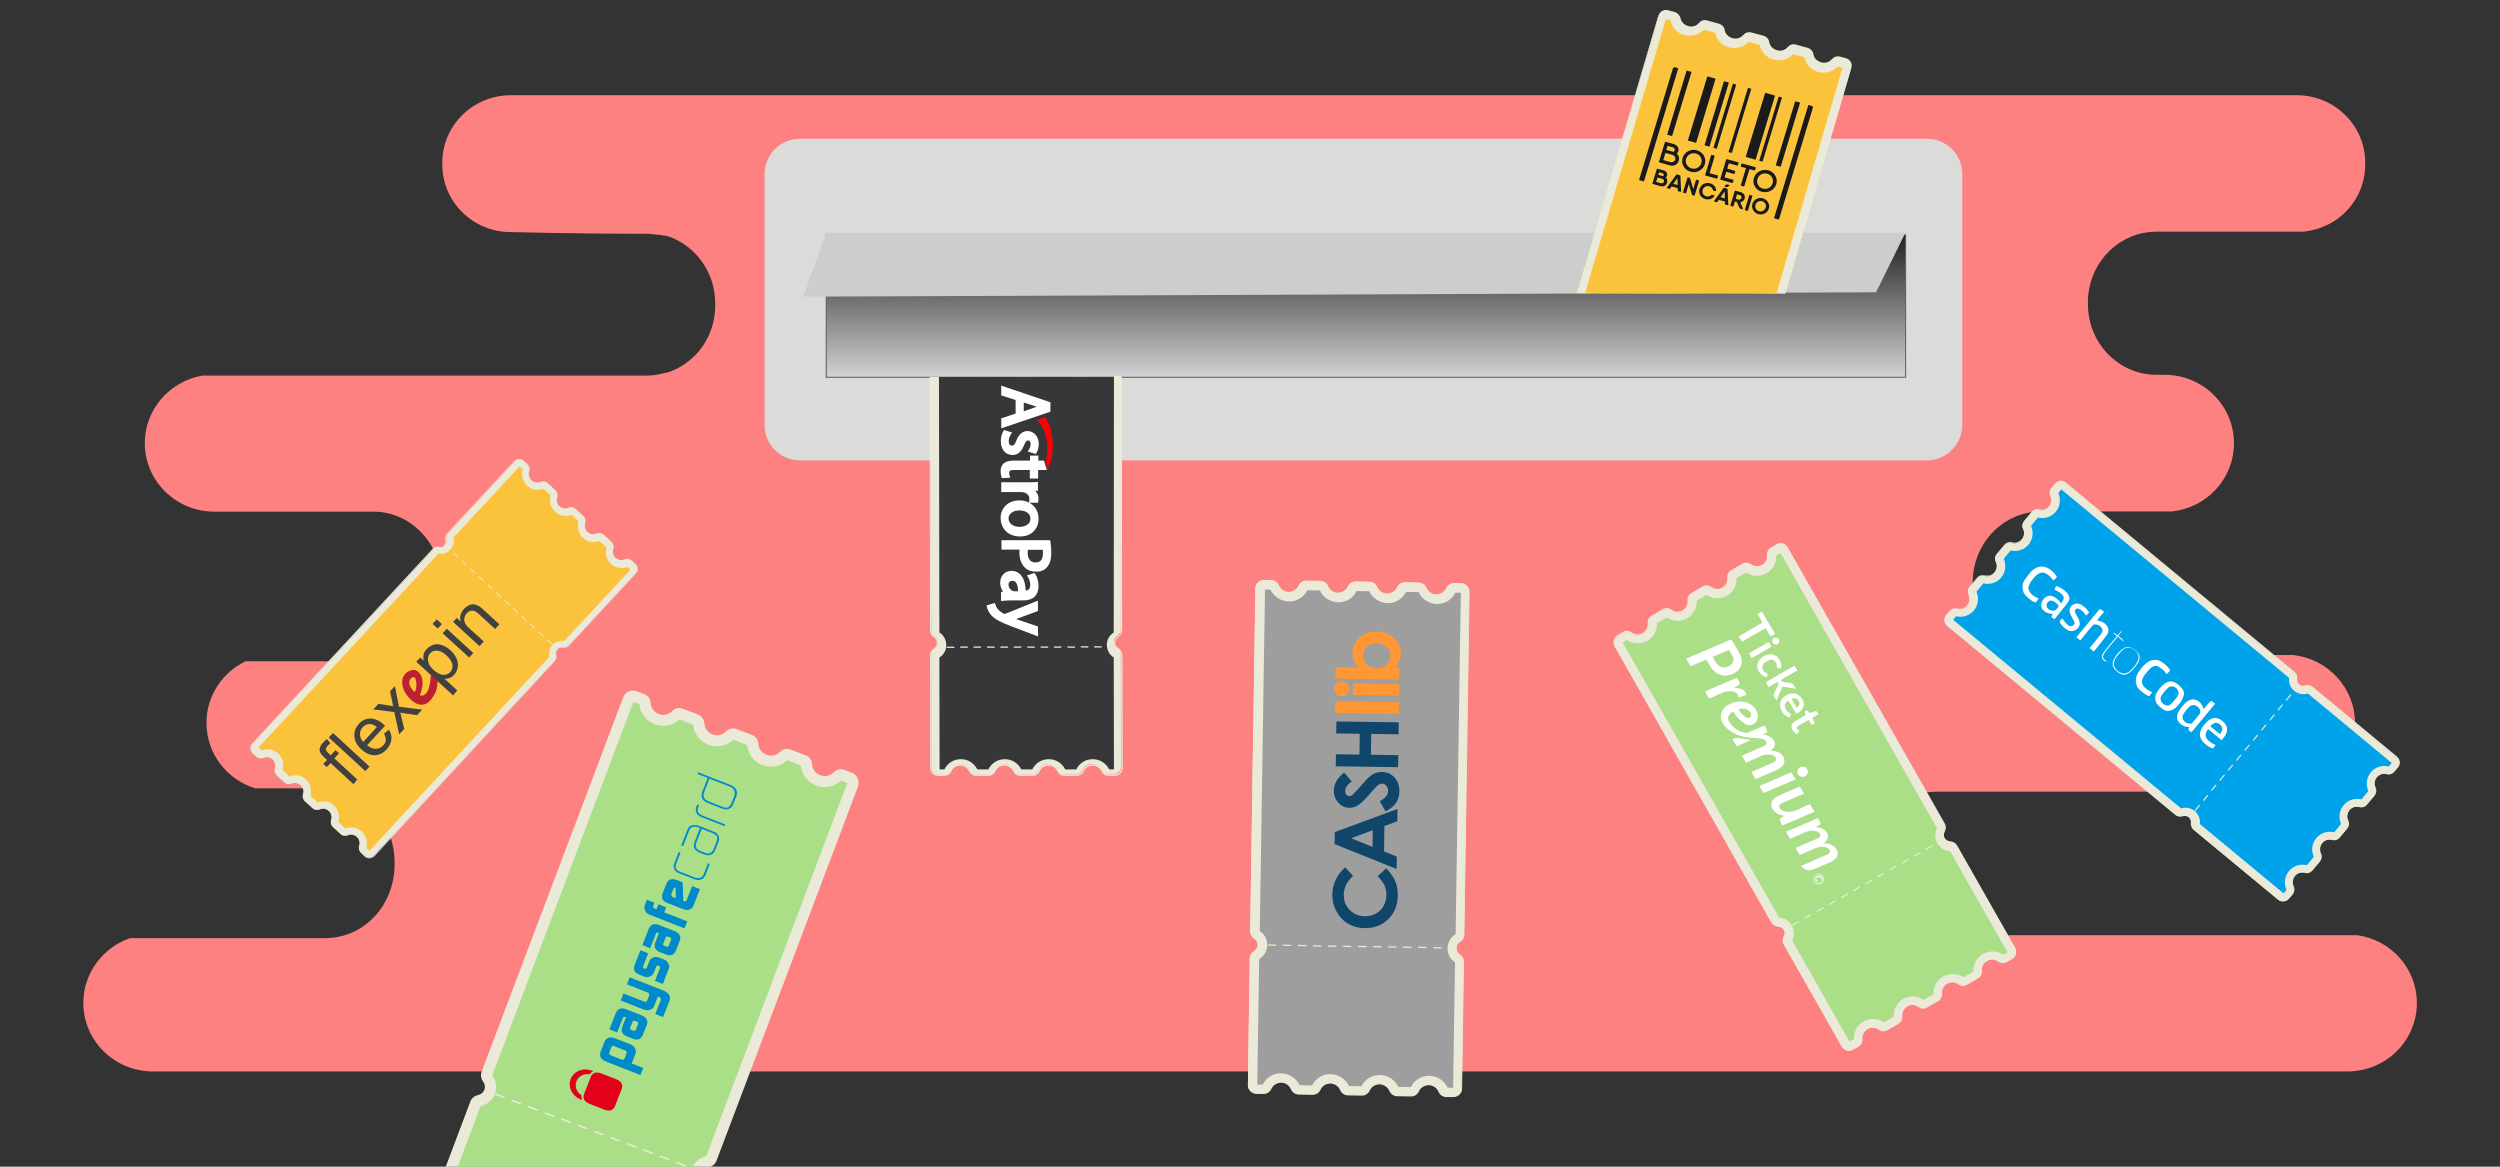 <?xml version="1.0" encoding="UTF-8" standalone="no"?> <svg xmlns:dc="http://purl.org/dc/elements/1.1/" xmlns:cc="http://creativecommons.org/ns#" xmlns:rdf="http://www.w3.org/1999/02/22-rdf-syntax-ns#" xmlns:svg="http://www.w3.org/2000/svg" xmlns="http://www.w3.org/2000/svg" xmlns:sodipodi="http://sodipodi.sourceforge.net/DTD/sodipodi-0.dtd" xmlns:inkscape="http://www.inkscape.org/namespaces/inkscape" inkscape:version="1.0 (4035a4fb49, 2020-05-01)" sodipodi:docname="Cards.svg" xml:space="preserve" style="enable-background:new 0 0 1200 560;" viewBox="0 0 1200 560" y="0px" x="0px" id="Layer_1" version="1.1"><rect x="0" y="0" width="1200" height="560" fill="#333333" stroke="none"/><defs id="defs206"> </defs> <style id="style2" type="text/css"> .st0{fill-rule:evenodd;clip-rule:evenodd;fill:#DBEAFE;} .st1{fill:none;} .st2{fill:#FC8180;} .st3{fill:#FFFFFF;} .st4{fill:#615A72;} .st5{opacity:0;fill:#514D60;} .st6{fill:#DBEAFE;} .st7{fill-rule:evenodd;clip-rule:evenodd;fill:#494456;} .st8{fill-rule:evenodd;clip-rule:evenodd;fill:#605870;stroke:#494456;stroke-miterlimit:10;} .st9{fill:#EFF5FF;} .st10{fill:#DBEAFF;} .st11{fill-rule:evenodd;clip-rule:evenodd;fill:#FBC23C;} .st12{opacity:0.1;fill-rule:evenodd;clip-rule:evenodd;enable-background:new ;} .st13{fill-rule:evenodd;clip-rule:evenodd;fill:#FFFFFF;} .st14{fill-rule:evenodd;clip-rule:evenodd;fill:#FBC33C;} .st15{opacity:0.39;fill-rule:evenodd;clip-rule:evenodd;fill:#FDD454;} .st16{fill-rule:evenodd;clip-rule:evenodd;fill:#7D4621;} .st17{opacity:0.76;fill-rule:evenodd;clip-rule:evenodd;fill:#86B75F;} .st18{fill-rule:evenodd;clip-rule:evenodd;fill:#AADE87;} .st19{fill-rule:evenodd;clip-rule:evenodd;fill:#FCF5FA;} .st20{fill:#99C67B;} .st21{fill-rule:evenodd;clip-rule:evenodd;fill:#FC8180;} .st22{fill:#CECBCB;} .st23{fill:#DA4643;} .st24{fill:#DD6868;} .st25{fill:#B73B3B;} .st26{fill:none;stroke:#615A72;stroke-width:10;stroke-linecap:round;stroke-miterlimit:10;} .st27{fill:none;stroke:#615A72;stroke-width:10;stroke-linecap:round;stroke-miterlimit:10;stroke-dasharray:4.247,21.235;} .st28{fill:none;stroke:#615A72;stroke-width:10;stroke-linecap:round;stroke-miterlimit:10;stroke-dasharray:3.49,17.453;} .st29{fill:none;stroke:#615A72;stroke-width:10;stroke-linecap:round;stroke-miterlimit:10;stroke-dasharray:4.187,20.937;} .st30{fill:#DBDBDA;} .st31{fill:#CCCECB;} .st32{fill:#E8E7E7;} .st33{fill:#E5E6E6;} .st34{opacity:0.7;fill-rule:evenodd;clip-rule:evenodd;fill:#AADE87;} .st35{fill:#008AC9;} .st36{fill:#E3001B;} .st37{fill:#F69220;} .st38{fill:#606060;} .st39{clip-path:url(#SVGID_00000180327748468167377550000009815395090046796693_);} .st40{fill:url(#path10283_00000007405289876528402990000007431731204869745071_);} .st41{fill:#231F20;} .st42{fill:#FF5F00;} .st43{fill:#EB001B;} .st44{fill:#F79E1B;} .st45{fill:#414141;} .st46{fill:#BD202E;} .st47{fill:#F7931A;} .st48{fill:#4D4D4D;} .st49{fill:#FF0000;} .st50{fill:url(#SVGID_00000001665206867764811050000005657317794927839621_);} .st51{fill:url(#SVGID_00000091709484292721657520000004178586325728957102_);} .st52{fill:#E7E6E6;} .st53{fill:url(#SVGID_00000127021877061715045230000013113363881509318551_);} .st54{fill:url(#SVGID_00000136369246647391380230000017705355848018351496_);} .st55{opacity:0.71;fill:url(#SVGID_00000024720783400754783300000013630219076569339580_);enable-background:new ;} .st56{fill:url(#SVGID_00000042001925250858141790000009295509981469325247_);} .st57{opacity:0.57;fill:#1887B2;enable-background:new ;} .st58{fill:#2D9DD3;} .st59{fill:#FBC33C;} .st60{opacity:0.38;fill:#615A72;} .st61{fill:#8F88A5;} .st62{opacity:0.75;fill:#615A72;} .st63{opacity:0.79;} .st64{fill-rule:evenodd;clip-rule:evenodd;fill:#FFAB06;} .st65{fill-rule:evenodd;clip-rule:evenodd;fill:#FFBB35;} .st66{fill-rule:evenodd;clip-rule:evenodd;fill:#FFD581;} .st67{opacity:0.103;} .st68{fill:#F9F9F9;} .st69{fill:#C16161;} .st70{fill:url(#SVGID_00000094608417159911196480000003174786341890644372_);} .st71{fill:url(#SVGID_00000163066565369473433310000015324133246677484938_);} .st72{fill:url(#SVGID_00000132066645005325816650000017405896515159498391_);} .st73{fill:url(#SVGID_00000066504433136766142850000014109112250244151950_);} .st74{fill:url(#SVGID_00000135669230474587945380000012649570381844901006_);} .st75{fill:url(#SVGID_00000103258353636541439500000012968764715855216543_);} .st76{fill:url(#SVGID_00000096773715629873528770000010083811345841016463_);} .st77{fill:url(#SVGID_00000138534949161813078100000011177569211557796534_);} .st78{fill:url(#SVGID_00000079450390740169069830000010539285128194182847_);} .st79{fill:url(#SVGID_00000129888819719084089450000008638136924687304589_);} .st80{fill:url(#SVGID_00000101817910726160284050000017188498643886833585_);} .st81{fill:url(#SVGID_00000171699489353260852450000009442322907588429985_);} .st82{fill:url(#SVGID_00000139277662038361329980000002861455108758991273_);} .st83{fill:url(#SVGID_00000130642950476902254280000012807566823556055950_);} .st84{fill:url(#SVGID_00000148661103222029463660000015618161807364355511_);} .st85{fill:url(#SVGID_00000006675123332417419080000011751944144603048360_);} .st86{fill:url(#SVGID_00000142867388784630834540000011290896845187772091_);} .st87{fill:url(#SVGID_00000068662800668893896670000011800346096630970045_);} .st88{fill:url(#SVGID_00000105422421073074702260000004147001555192390284_);stroke:#5E5E5E;stroke-width:0.5;stroke-miterlimit:10;} .st89{fill:#EBEAD9;} .st90{fill:#AADE87;} .st91{fill:#B5B5B5;} .st92{fill:#00A3E9;} .st93{fill:#37373A;} .st94{fill:#1A1A1A;} .st95{fill:#11466B;} .st96{fill:#FF9735;} .st97{fill-rule:evenodd;clip-rule:evenodd;fill:#FF0000;} </style> <g id="g1406"><path class="st2" d="m 320.7,178.7 c 4.1,-1.4 8.7,-3.8 13,-8.2 6,-6.1 9.6,-14.6 9.6,-24 v -0.9 c 0,-15 -9.5,-27.7 -22.6,-32.2 l -4.1,-0.7 c -1.6,0 -4.1,-0.5 -5.6,-0.5 -40.5,0 -61.3,-0.8 -65.8,-0.8 -18.2,0 -32.9,-14.5 -32.9,-32.4 v -0.9 c 0,-17.9 14.7,-32.4 32.9,-32.4 h 75.5 717 64.7 c 18.2,0 32.9,14.5 32.9,32.4 V 79 c 0,9 -3.7,17.1 -9.6,22.9 -7.1,7 -15.4,8.8 -20,9.3 h -68.7 -1.9 c -1.1,0 -2.3,0.1 -3.4,0.2 -16.6,1.7 -29.5,16.2 -29.5,33.7 v 0.9 c 0,18.7 14.7,33.9 32.9,33.9 h 1.8 2.1 c 18.4,0 33.3,14.7 33.3,32.9 v 0 c 0,17 -13.1,31 -29.9,32.7 h -5.5 -57.1 c -1.1,0 -2.3,0.1 -3.4,0.2 -16.6,1.7 -29.5,16.2 -29.5,33.8 v 0.9 c 0,17.6 12.9,32 29.5,33.8 1.1,0.1 2.2,0.2 3.4,0.2 4,0 24.6,0 57.3,0 4.3,0 8.8,0 13.6,0 14.7,0 31.5,0 49.8,0 16.8,1.7 29.9,15.7 29.9,32.7 v 0 c 0,18.2 -14.9,32.9 -33.4,32.9 h -59.7 -107.5 c -18.2,0 -32.9,15.2 -32.9,34 v 0.9 c 0,17.1 12.2,31.2 28.2,33.6 1.5,0.2 3.1,0.4 4.7,0.4 4.5,0 30.3,0 70.9,0 11.2,0 23.5,0 36.9,0 27.5,0 59.3,0 94,0 16.1,2.3 28.5,16 28.5,32.5 0,18.2 -14.9,32.9 -33.4,32.9 H 156.2 73.4 C 55,514.3 40,499.6 40,481.4 c 0,-14.4 9.4,-26.6 22.4,-31.1 34.1,0 65.7,0 93.7,0 0.1,0 0.3,0 0.4,0 1.2,0 5.3,-0.1 10.2,-1.8 4.1,-1.4 8.8,-4 13.1,-8.6 6,-6.4 9.6,-15.3 9.6,-25 v -1 c 0,-16.1 -9.9,-29.6 -23.6,-34 -3,-0.9 -6.1,-1.5 -9.3,-1.5 h -0.4 -33.5 C 109,374.3 99.1,361.8 99.1,347 v 0 c 0,-13 7.7,-24.3 18.8,-29.6 13.2,0 26,0 38.2,0 8,0 15.7,0 23.2,0 1.5,0 7.2,-0.1 13.7,-3.3 3.2,-1.5 6.5,-3.8 9.6,-7.1 6,-6.4 9.6,-15.3 9.6,-25 v -1 c 0,-19.6 -14.7,-35.4 -32.9,-35.4 h -23.2 -53.2 c -18.4,0 -33.4,-14.7 -33.4,-32.9 v 0 c 0,-16.2 11.9,-29.6 27.5,-32.4 20.1,0 39.8,0 59,0 57.4,0 110.1,0 154.2,0 0.8,0 2.8,0 5.4,-0.5 0,0 0,0 0,0" id="path4"></path><g id="g19"> <path class="st30" d="M 924.9,221 H 384 c -9.4,0 -17,-7.6 -17,-17 V 83.6 c 0,-9.4 7.6,-17 17,-17 h 540.9 c 9.4,0 17,7.6 17,17 V 204 c -0.1,9.4 -7.7,17 -17,17 z" id="path6"></path> <g id="g17"> <linearGradient id="SVGID_00000173845097520710693660000001837101128433410480_" gradientUnits="userSpaceOnUse" x1="655.612" y1="112.738" x2="655.612" y2="181.18"> <stop offset="0" style="stop-color:#231F20" id="stop8"></stop> <stop offset="1" style="stop-color:#D1D3D4" id="stop10"></stop> </linearGradient> <rect x="396.6" y="112.7" style="fill:url(#SVGID_00000173845097520710693660000001837101128433410480_);stroke:#5e5e5e;stroke-width:0.5;stroke-miterlimit:10" width="518.1" height="68.4" id="rect13"></rect> <polygon class="st31" points="900.5,140.3 385.6,142.4 396.6,111.7 914.6,111.7 " id="polygon15"></polygon> </g> </g><g id="g31"> <g id="g25"> <path class="st89" d="m 953.7,461.3 c -1.8,1 -2.8,3 -2.6,5 0.1,1.4 -0.6,2.7 -1.8,3.4 l -5.2,3 c -1.2,0.7 -2.7,0.7 -3.9,-0.2 -1.6,-1.2 -3.8,-1.4 -5.6,-0.3 -1.8,1 -2.8,3 -2.6,5 0.1,1.4 -0.6,2.7 -1.8,3.4 l -5.2,3 c -1.2,0.7 -2.7,0.7 -3.9,-0.2 -1.6,-1.2 -3.8,-1.4 -5.6,-0.3 -1.8,1 -2.8,3 -2.6,5 0.1,1.4 -0.6,2.7 -1.8,3.4 l -5.2,3 c -1.2,0.7 -2.7,0.7 -3.9,-0.2 -1.6,-1.2 -3.8,-1.4 -5.6,-0.3 -1.8,1 -2.8,3 -2.6,5 0.1,1.4 -0.6,2.7 -1.8,3.4 l -2.6,1.5 c -1.7,1 -4,0.4 -5,-1.4 l -27.9,-49.1 c -0.6,-1.1 -0.6,-2.5 0,-3.7 0.5,-1 0.6,-2.3 0,-3.3 -0.6,-1.1 -1.7,-1.7 -2.8,-1.7 -1.3,-0.1 -2.5,-0.7 -3.2,-1.8 L 775.1,310.3 c -1,-1.7 -0.4,-4 1.4,-5 l 2.6,-1.5 c 1.2,-0.7 2.7,-0.7 3.9,0.2 1.6,1.2 3.8,1.4 5.6,0.3 1.8,-1 2.8,-3 2.6,-5 -0.1,-1.4 0.6,-2.7 1.8,-3.4 l 5.2,-3 c 1.2,-0.7 2.7,-0.7 3.9,0.2 1.6,1.2 3.8,1.4 5.6,0.3 1.8,-1 2.8,-3 2.6,-5 -0.1,-1.4 0.6,-2.7 1.8,-3.4 l 5.2,-3 c 1.2,-0.7 2.7,-0.7 3.9,0.2 1.6,1.2 3.8,1.4 5.6,0.3 1.8,-1 2.8,-3 2.6,-5 -0.1,-1.4 0.6,-2.7 1.8,-3.4 l 5.2,-3 c 1.2,-0.7 2.7,-0.7 3.9,0.2 1.6,1.2 3.8,1.4 5.6,0.3 1.8,-1 2.8,-3 2.6,-5 -0.1,-1.4 0.6,-2.7 1.8,-3.4 l 2.6,-1.5 c 1.7,-1 4,-0.4 5,1.4 l 75.4,132.6 c 0.6,1.1 0.6,2.5 0,3.7 -0.5,1 -0.6,2.3 0,3.3 0.6,1.1 1.7,1.7 2.8,1.7 1.3,0.1 2.5,0.7 3.2,1.8 l 27.9,49.1 c 1,1.7 0.4,4 -1.4,5 l -2.6,1.5 c -1.2,0.7 -2.7,0.7 -3.9,-0.2 -1.5,-1.2 -3.7,-1.4 -5.6,-0.3 z" id="path21"></path> <path class="st89" d="m 775,310.2 c -0.5,-0.9 -0.6,-2 -0.4,-3 0.3,-1 0.9,-1.8 1.8,-2.4 l 2.6,-1.5 c 1.3,-0.8 3,-0.7 4.2,0.2 1.5,1.2 3.6,1.3 5.3,0.3 1.7,-1 2.6,-2.8 2.4,-4.7 -0.2,-1.5 0.6,-2.9 2,-3.7 l 5.2,-3 c 1.3,-0.8 3,-0.7 4.2,0.2 1.5,1.2 3.6,1.3 5.3,0.3 1.7,-1 2.6,-2.8 2.4,-4.7 -0.2,-1.5 0.6,-2.9 2,-3.7 l 5.2,-3 c 1.3,-0.8 3,-0.7 4.2,0.2 1.5,1.2 3.6,1.3 5.3,0.3 1.7,-1 2.6,-2.8 2.4,-4.7 -0.2,-1.5 0.6,-2.9 2,-3.7 l 5.2,-3 c 1.3,-0.8 3,-0.7 4.2,0.2 1.5,1.1 3.6,1.3 5.3,0.3 1.7,-1 2.6,-2.8 2.4,-4.7 -0.2,-1.5 0.6,-2.9 2,-3.7 l 2.6,-1.5 c 1.9,-1.1 4.3,-0.4 5.3,1.5 l 75.4,132.6 c 0,0 0,0 0,0 0.7,1.2 0.6,2.6 -0.1,3.9 -0.5,1 -0.5,2.1 0,3 0,0 0,0 0,0 0.5,0.9 1.5,1.5 2.6,1.6 1.5,0.1 2.7,0.8 3.4,2 l 27.9,49.1 c 0,0 0,0 0,0 1.1,1.9 0.4,4.3 -1.5,5.3 l -2.6,1.5 c -1.3,0.8 -3,0.7 -4.2,-0.2 -1.5,-1.1 -3.6,-1.3 -5.3,-0.3 v 0 c -1.7,1 -2.6,2.8 -2.4,4.7 0.2,1.5 -0.6,2.9 -2,3.7 l -5.2,3 c -1.3,0.8 -3,0.7 -4.2,-0.2 -1.5,-1.2 -3.6,-1.3 -5.3,-0.3 -1.7,1 -2.6,2.8 -2.4,4.7 0.2,1.5 -0.6,2.9 -2,3.7 l -5.2,3 c -1.3,0.8 -3,0.7 -4.2,-0.2 -1.5,-1.1 -3.6,-1.3 -5.3,-0.3 -1.7,1 -2.6,2.8 -2.4,4.7 0.2,1.5 -0.6,2.9 -2,3.7 l -5.2,3 c -1.3,0.8 -3,0.7 -4.2,-0.2 -1.5,-1.2 -3.6,-1.3 -5.3,-0.3 -1.7,1 -2.6,2.8 -2.4,4.7 0.2,1.5 -0.6,2.9 -2,3.7 l -2.6,1.5 c -0.9,0.5 -2,0.6 -3,0.4 -1,-0.3 -1.8,-0.9 -2.4,-1.8 l -27.9,-49.1 c 0,0 0,0 0,0 -0.7,-1.2 -0.6,-2.6 0.1,-3.9 0.5,-1 0.5,-2.1 0,-3 0,0 0,0 0,0 -0.5,-0.9 -1.5,-1.5 -2.6,-1.6 -1.5,-0.1 -2.7,-0.8 -3.4,-2 L 775,310.2 c 0,0 0,0 0,0 z m 158,85.7 c 0,0 0,0 0,0 L 857.6,263.3 c -0.9,-1.6 -3,-2.2 -4.6,-1.3 l -2.6,1.5 c -1.2,0.7 -1.8,1.9 -1.7,3.1 0.2,2.1 -0.8,4.2 -2.7,5.3 -1.9,1.1 -4.2,0.9 -5.9,-0.4 -1,-0.7 -2.4,-0.8 -3.6,-0.2 l -5.2,3 c -1.2,0.7 -1.8,1.9 -1.7,3.1 0.2,2.1 -0.8,4.2 -2.7,5.3 -1.9,1.1 -4.2,0.9 -5.9,-0.4 -1,-0.7 -2.4,-0.8 -3.6,-0.2 l -5.2,3 c -1.2,0.7 -1.8,1.9 -1.7,3.1 0.2,2.1 -0.8,4.2 -2.7,5.3 -1.9,1.1 -4.2,0.9 -5.9,-0.4 -1,-0.7 -2.4,-0.8 -3.6,-0.2 l -5.2,3 c -1.2,0.7 -1.8,1.9 -1.7,3.1 0.2,2.1 -0.8,4.2 -2.7,5.3 -1.9,1.1 -4.2,0.9 -5.9,-0.4 -1,-0.7 -2.4,-0.8 -3.6,-0.2 l -2.6,1.5 c -0.8,0.4 -1.3,1.2 -1.6,2 -0.2,0.9 -0.1,1.8 0.3,2.5 0,0 0,0 0,0 l 75.4,132.6 c 0.6,1 1.7,1.6 2.9,1.7 1.3,0.1 2.4,0.8 3.1,1.9 0,0 0,0 0,0 0.6,1.1 0.6,2.4 0,3.6 -0.6,1.1 -0.6,2.4 -0.1,3.4 0,0 0,0 0,0 l 27.9,49.1 c 0.4,0.8 1.2,1.3 2,1.6 0.9,0.2 1.8,0.1 2.5,-0.3 l 2.6,-1.5 c 1.2,-0.7 1.8,-1.9 1.7,-3.1 -0.2,-2.1 0.8,-4.2 2.7,-5.3 1.9,-1.1 4.2,-0.9 5.9,0.4 1,0.7 2.4,0.8 3.6,0.2 l 5.2,-3 c 1.2,-0.7 1.8,-1.9 1.7,-3.1 -0.2,-2.1 0.8,-4.2 2.7,-5.3 1.9,-1.1 4.2,-0.9 5.9,0.4 1,0.8 2.4,0.8 3.6,0.2 l 5.2,-3 c 1.2,-0.7 1.8,-1.9 1.7,-3.1 -0.2,-2.1 0.8,-4.2 2.7,-5.3 1.9,-1.1 4.2,-0.9 5.9,0.4 1,0.7 2.4,0.8 3.6,0.2 l 5.2,-3 c 1.2,-0.7 1.8,-1.9 1.7,-3.1 -0.2,-2.1 0.8,-4.2 2.7,-5.3 v 0 c 1.9,-1.1 4.2,-0.9 5.9,0.4 1,0.8 2.4,0.8 3.6,0.2 l 2.6,-1.5 c 1.6,-0.9 2.2,-3 1.3,-4.6 0,0 0,0 0,0 L 939,406.4 c -0.6,-1 -1.7,-1.6 -2.9,-1.7 -1.3,-0.1 -2.4,-0.8 -3.1,-1.9 0,0 0,0 0,0 -0.6,-1.1 -0.6,-2.4 0,-3.6 0.6,-1.1 0.6,-2.3 0,-3.3 z" id="path23"></path> </g> <path class="st90" d="m 781,307.2 c 2.9,2 6.6,2.1 9.7,0.4 3,-1.7 4.8,-5 4.6,-8.5 l 4.8,-2.7 c 2.9,2 6.6,2.1 9.7,0.4 3,-1.7 4.8,-5 4.6,-8.5 l 4.8,-2.7 c 2.9,2 6.6,2.1 9.7,0.4 3,-1.7 4.8,-5 4.6,-8.5 l 4.8,-2.7 c 2.9,2 6.6,2.1 9.7,0.4 3,-1.7 4.8,-5 4.6,-8.5 l 2.1,-1.2 75.1,132.1 c -1.1,2 -1.2,4.4 -0.2,6.5 0.1,0.2 0.2,0.4 0.3,0.7 1.3,2.2 3.5,3.6 6.1,3.7 l 27.6,48.6 -2.1,1.2 c -2.9,-2 -6.6,-2.1 -9.7,-0.4 -3,1.7 -4.8,5 -4.6,8.5 l -4.8,2.7 c -2.9,-2 -6.6,-2.1 -9.7,-0.4 -3,1.7 -4.8,5 -4.6,8.5 l -4.8,2.7 c -2.9,-2 -6.6,-2.1 -9.7,-0.4 -3,1.7 -4.8,5 -4.6,8.5 l -4.8,2.7 c -2.9,-2 -6.6,-2.1 -9.7,-0.4 -3,1.7 -4.8,5 -4.6,8.5 l -2.1,1.2 -27.6,-48.6 c 1.1,-2 1.2,-4.4 0.2,-6.5 -0.1,-0.2 -0.2,-0.4 -0.3,-0.7 -1.3,-2.2 -3.5,-3.6 -6.1,-3.7 L 778.9,308.4 Z" id="path27"></path> <path class="st89" d="m 856.4,446.4 c -0.1,-0.1 0,-0.3 0.1,-0.4 l 1,-0.5 c 0.1,-0.1 0.3,0 0.4,0.1 0,0 0,0 0,0 0.1,0.1 0,0.3 -0.1,0.4 l -1,0.5 c -0.1,0.1 -0.3,0 -0.4,-0.1 0,0 0,0 0,0 z m 3.9,-2.2 c -0.1,-0.1 0,-0.3 0.1,-0.4 l 2.9,-1.7 c 0.1,-0.1 0.3,0 0.4,0.1 0,0 0,0 0,0 0.1,0.1 0,0.3 -0.1,0.4 l -2.9,1.7 c -0.2,0.1 -0.3,0 -0.4,-0.1 0,0 0,0 0,0 z m 5.8,-3.3 c -0.1,-0.1 0,-0.3 0.1,-0.4 l 2.9,-1.7 c 0.1,-0.1 0.3,0 0.4,0.1 0,0 0,0 0,0 0.1,0.1 0,0.3 -0.1,0.4 l -2.9,1.7 c -0.2,0.1 -0.3,0 -0.4,-0.1 0,0 0,0 0,0 z m 5.8,-3.3 c -0.1,-0.1 0,-0.3 0.1,-0.4 l 2.9,-1.7 c 0.1,-0.1 0.3,0 0.4,0.1 0,0 0,0 0,0 0.1,0.1 0,0.3 -0.1,0.4 l -2.9,1.7 c -0.1,0.1 -0.3,0 -0.4,-0.1 0,0 0,0 0,0 z m 5.8,-3.3 c -0.1,-0.1 0,-0.3 0.1,-0.4 l 2.9,-1.7 c 0.1,-0.1 0.3,0 0.4,0.1 0,0 0,0 0,0 0.1,0.1 0,0.3 -0.1,0.4 l -2.9,1.7 c -0.1,0.1 -0.3,0 -0.4,-0.1 0,0 0,0 0,0 z m 5.9,-3.3 c -0.1,-0.1 0,-0.3 0.1,-0.4 l 2.9,-1.7 c 0.1,-0.1 0.3,0 0.4,0.1 0,0 0,0 0,0 0.1,0.1 0,0.3 -0.1,0.4 l -2.9,1.7 c -0.2,0.1 -0.4,0 -0.4,-0.1 0,0 0,0 0,0 z m 5.8,-3.3 c -0.1,-0.1 0,-0.3 0.1,-0.4 l 2.9,-1.7 c 0.1,-0.1 0.3,0 0.4,0.1 0,0 0,0 0,0 0.1,0.1 0,0.3 -0.1,0.4 l -2.9,1.7 c -0.2,0.1 -0.3,0 -0.4,-0.1 0,0 0,0 0,0 z m 5.8,-3.3 c -0.1,-0.1 0,-0.3 0.1,-0.4 l 2.9,-1.7 c 0.1,-0.1 0.3,0 0.4,0.1 0,0 0,0 0,0 0.1,0.1 0,0.3 -0.1,0.4 l -2.9,1.7 c -0.1,0 -0.3,0 -0.4,-0.1 0,0 0,0 0,0 z m 5.8,-3.3 c -0.1,-0.1 0,-0.3 0.1,-0.4 L 904,419 c 0.1,-0.1 0.3,0 0.4,0.1 0,0 0,0 0,0 0.1,0.1 0,0.3 -0.1,0.4 l -2.9,1.7 c -0.1,0 -0.3,0 -0.4,-0.1 0,0 0,0 0,0 z m 5.8,-3.4 c -0.1,-0.1 0,-0.3 0.1,-0.4 l 2.9,-1.7 c 0.1,-0.1 0.3,0 0.4,0.1 0,0 0,0 0,0 0.1,0.1 0,0.3 -0.1,0.4 l -2.9,1.7 c -0.1,0.1 -0.3,0.1 -0.4,-0.1 0,0 0,0 0,0 z m 5.9,-3.3 c -0.1,-0.1 0,-0.3 0.1,-0.4 l 2.9,-1.7 c 0.1,-0.1 0.3,0 0.4,0.1 0,0 0,0 0,0 0.1,0.1 0,0.3 -0.1,0.4 l -2.9,1.7 c -0.2,0.1 -0.4,0.1 -0.4,-0.1 0,0 0,0 0,0 z m 5.8,-3.3 c -0.1,-0.1 0,-0.3 0.1,-0.4 l 2.9,-1.7 c 0.1,-0.1 0.3,0 0.4,0.1 0,0 0,0 0,0 0.1,0.1 0,0.3 -0.1,0.4 l -2.9,1.7 c -0.2,0.1 -0.3,0.1 -0.4,-0.1 0,0 0,0 0,0 z m 5.8,-3.3 c -0.1,-0.1 0,-0.3 0.1,-0.4 l 2.9,-1.7 c 0.1,-0.1 0.3,0 0.4,0.1 0,0 0,0 0,0 0.1,0.1 0,0.3 -0.1,0.4 l -2.9,1.7 c -0.1,0.1 -0.3,0.1 -0.4,-0.1 0,0 0,0 0,0 z m 5.8,-3.3 c -0.1,-0.1 0,-0.3 0.1,-0.4 l 2.9,-1.7 c 0.1,-0.1 0.3,0 0.4,0.1 0,0 0,0 0,0 0.1,0.1 0,0.3 -0.1,0.4 l -2.9,1.7 c -0.1,0.1 -0.3,0 -0.4,-0.1 0,0 0,0 0,0 z" id="path29"></path> </g><g id="g37"> <path id="path33" d="m 685.9,520.6 c -2.3,0 -4.2,1.3 -5.1,3.2 -0.6,1.4 -2.1,2.2 -3.6,2.2 l -6.5,-0.1 c -1.5,0 -2.9,-0.9 -3.5,-2.3 -0.8,-2 -2.8,-3.4 -5,-3.4 -2.3,0 -4.2,1.3 -5.1,3.2 -0.6,1.4 -2.1,2.2 -3.6,2.2 l -6.5,-0.1 c -1.5,0 -2.9,-0.9 -3.5,-2.3 -0.8,-2 -2.7,-3.3 -5,-3.4 -2.3,0 -4.2,1.3 -5.1,3.2 -0.6,1.4 -2.1,2.2 -3.6,2.2 l -6.5,-0.1 c -1.5,0 -2.9,-0.9 -3.5,-2.3 -0.8,-2 -2.8,-3.4 -5,-3.4 -2.3,0 -4.2,1.3 -5.1,3.2 -0.6,1.4 -2.1,2.2 -3.6,2.2 h -3.2 c -2.2,0 -3.9,-1.8 -3.9,-4 l 0.9,-60.8 c 0,-1.4 0.8,-2.6 2,-3.4 1,-0.6 1.7,-1.8 1.8,-3.1 0,-1.3 -0.6,-2.5 -1.7,-3.2 -1.2,-0.8 -2,-2 -1.9,-3.4 l 2.5,-164.5 c 0,-2.2 1.8,-3.9 4,-3.9 h 3.2 c 1.5,0 2.9,0.9 3.5,2.3 0.8,2 2.8,3.4 5,3.4 2.3,0 4.2,-1.3 5.1,-3.2 0.6,-1.4 2.1,-2.2 3.6,-2.2 l 6.5,0.1 c 1.5,0 2.9,0.9 3.5,2.3 0.8,2 2.8,3.4 5,3.4 2.3,0 4.2,-1.3 5.1,-3.2 0.6,-1.4 2.1,-2.2 3.6,-2.2 l 6.5,0.1 c 1.5,0 2.9,0.9 3.5,2.3 0.8,2 2.8,3.4 5,3.4 2.2,0 4.2,-1.3 5.1,-3.2 0.6,-1.4 2.1,-2.2 3.6,-2.2 l 6.5,0.1 c 1.5,0 2.9,0.9 3.5,2.3 0.8,2 2.8,3.4 5,3.4 2.3,0 4.2,-1.3 5.1,-3.2 0.6,-1.4 2.1,-2.2 3.6,-2.2 h 3.2 c 2.2,0 3.9,1.8 3.9,4 l -2.5,164.5 c 0,1.4 -0.8,2.6 -2,3.4 -1,0.6 -1.7,1.8 -1.8,3.1 0,1.3 0.6,2.5 1.7,3.2 1.2,0.8 2,2 1.9,3.4 l -0.9,60.8 c 0,2.2 -1.8,3.9 -4,3.9 h -3.2 c -1.5,0 -2.9,-0.9 -3.5,-2.3 -0.8,-2 -2.7,-3.4 -5,-3.4 z" class="st89"></path> <path id="path35" d="m 602.6,282.5 c 0,-1.1 0.5,-2.2 1.3,-2.9 0.8,-0.8 1.9,-1.2 3,-1.2 h 3.2 c 1.7,0 3.1,1 3.8,2.5 0.8,1.9 2.7,3.2 4.7,3.2 2.1,0 4,-1.2 4.8,-3.1 0.7,-1.4 2.2,-2.4 3.8,-2.3 l 6.5,0.1 c 1.7,0 3.1,1 3.8,2.5 0.8,1.9 2.7,3.2 4.7,3.2 2.1,0 4,-1.2 4.8,-3.1 0.7,-1.4 2.2,-2.4 3.8,-2.3 l 6.5,0.1 c 1.7,0 3.1,1 3.8,2.5 0.8,1.9 2.7,3.2 4.7,3.2 2.1,0 4,-1.2 4.8,-3.1 0.7,-1.4 2.2,-2.4 3.8,-2.3 l 6.5,0.1 c 1.7,0 3.1,1 3.8,2.5 0.8,1.9 2.7,3.2 4.7,3.2 2.1,0 4,-1.2 4.8,-3.1 0.7,-1.4 2.2,-2.4 3.8,-2.3 h 3.2 c 2.3,0 4.2,2 4.2,4.3 l -2.5,164.5 c 0,0 0,0 0,0 0,1.4 -0.8,2.8 -2.2,3.6 -1,0.6 -1.6,1.7 -1.6,2.8 0,0 0,0 0,0 0,1.2 0.6,2.3 1.5,2.9 1.3,0.9 2.1,2.2 2.1,3.7 l -0.9,60.8 c 0,0 0,0 0,0 0,2.3 -2,4.2 -4.3,4.1 h -3.2 c -1.7,0 -3.2,-1 -3.8,-2.5 -0.8,-1.9 -2.7,-3.2 -4.7,-3.2 v 0 c -2.1,0 -4,1.2 -4.8,3.1 -0.7,1.4 -2.2,2.4 -3.8,2.3 l -6.5,-0.1 c -1.7,0 -3.1,-1 -3.8,-2.5 -0.8,-1.9 -2.7,-3.2 -4.7,-3.2 -2.1,0 -4,1.2 -4.8,3.1 -0.7,1.4 -2.2,2.4 -3.8,2.3 l -6.5,-0.1 c -1.7,0 -3.2,-1 -3.8,-2.5 -0.8,-1.9 -2.7,-3.2 -4.7,-3.2 -2.1,0 -4,1.2 -4.8,3.1 -0.7,1.4 -2.2,2.4 -3.8,2.3 l -6.5,-0.1 c -1.7,0 -3.1,-1 -3.8,-2.5 -0.8,-1.9 -2.7,-3.2 -4.7,-3.2 -2.1,0 -4,1.2 -4.8,3.1 -0.7,1.4 -2.2,2.4 -3.8,2.3 h -3.2 c -1.1,0 -2.2,-0.5 -3,-1.3 -0.8,-0.8 -1.2,-1.9 -1.2,-3 l 0.9,-60.8 c 0,0 0,0 0,0 0,-1.4 0.8,-2.8 2.2,-3.6 1,-0.6 1.6,-1.7 1.6,-2.8 0,0 0,0 0,0 0,-1.2 -0.6,-2.3 -1.5,-2.9 -1.3,-0.9 -2.1,-2.2 -2.1,-3.7 l 2.5,-164.5 c 0,0 0,0 0,0 z m 99.9,166.1 c 0,0 0,0 0,0 L 705,284.1 c 0,-2 -1.6,-3.6 -3.6,-3.7 h -3.2 c -1.4,0 -2.7,0.8 -3.3,2 -1,2.1 -3.1,3.4 -5.4,3.4 -2.3,0 -4.4,-1.4 -5.3,-3.6 -0.5,-1.2 -1.8,-2.1 -3.2,-2.1 l -6.5,-0.1 c -1.4,0 -2.7,0.8 -3.3,2 -1,2.1 -3.1,3.4 -5.4,3.4 -2.3,0 -4.4,-1.4 -5.3,-3.6 -0.5,-1.2 -1.8,-2.1 -3.2,-2.1 l -6.5,-0.1 c -1.4,0 -2.7,0.8 -3.3,2 -1,2.1 -3.1,3.4 -5.4,3.4 -2.3,0 -4.4,-1.4 -5.3,-3.6 -0.5,-1.2 -1.8,-2.1 -3.2,-2.1 l -6.5,-0.1 c -1.4,0 -2.7,0.8 -3.3,2 -1,2.1 -3.1,3.4 -5.4,3.4 -2.3,0 -4.4,-1.4 -5.3,-3.6 -0.5,-1.2 -1.8,-2.1 -3.2,-2.1 h -3.2 c -1,0 -1.9,0.3 -2.6,1 -0.7,0.7 -1.1,1.6 -1.1,2.5 0,0 0,0 0,0 L 600.6,447 c 0,1.2 0.7,2.4 1.8,3.2 1.2,0.8 1.8,2 1.8,3.4 0,0 0,0 0,0 0,1.4 -0.7,2.6 -1.9,3.3 -1.2,0.7 -1.9,1.9 -1.9,3.1 0,0 0,0 0,0 l -0.9,60.8 c 0,1 0.3,1.9 1,2.6 0.7,0.7 1.6,1.1 2.5,1.1 h 3.2 c 1.4,0 2.7,-0.8 3.3,-2 1,-2.1 3.1,-3.4 5.4,-3.4 2.3,0 4.4,1.4 5.3,3.6 0.5,1.2 1.8,2.1 3.2,2.1 l 6.5,0.1 c 1.4,0 2.7,-0.8 3.3,-2 1,-2.1 3.1,-3.4 5.4,-3.4 2.3,0 4.4,1.4 5.3,3.6 0.5,1.2 1.8,2.1 3.2,2.1 l 6.5,0.1 c 1.4,0 2.7,-0.8 3.3,-2 1,-2.1 3.1,-3.4 5.4,-3.4 2.3,0 4.4,1.4 5.3,3.6 0.5,1.2 1.8,2.1 3.2,2.1 l 6.5,0.1 c 1.4,0 2.7,-0.8 3.3,-2 1,-2.1 3.1,-3.4 5.4,-3.4 v 0 c 2.3,0 4.4,1.4 5.3,3.6 0.5,1.2 1.8,2.1 3.2,2.1 h 3.2 c 2,0 3.6,-1.6 3.7,-3.5 0,0 0,0 0,0 l 0.9,-60.8 c 0,-1.2 -0.7,-2.4 -1.8,-3.2 -1.2,-0.8 -1.8,-2 -1.8,-3.4 0,0 0,0 0,0 0,-1.4 0.7,-2.6 1.9,-3.3 1.2,-0.9 1.9,-2 1.9,-3.2 z" class="st89"></path> </g><path id="path39" d="m 609.8,283 c 1.6,3.4 5,5.6 8.8,5.7 3.8,0.1 7.2,-2 8.9,-5.4 l 6,0.1 c 1.6,3.4 5,5.6 8.8,5.7 3.8,0.1 7.2,-2 8.9,-5.4 l 6,0.1 c 1.6,3.4 5,5.6 8.8,5.7 3.8,0.1 7.2,-2 8.9,-5.4 l 6,0.1 c 1.6,3.4 5,5.6 8.8,5.7 3.8,0.1 7.2,-2 8.9,-5.4 h 2.6 l -2.5,163.9 c -2.1,1.3 -3.5,3.4 -3.8,5.9 0,0.3 0,0.5 -0.1,0.8 0,2.8 1.3,5.3 3.6,6.8 l -0.9,60.2 h -2.6 c -1.6,-3.4 -5,-5.6 -8.8,-5.7 -3.8,-0.1 -7.2,2 -8.9,5.4 l -6,-0.1 c -1.6,-3.4 -5,-5.6 -8.8,-5.7 -3.8,-0.1 -7.2,2 -8.9,5.4 l -6,-0.1 c -1.6,-3.4 -5,-5.6 -8.8,-5.7 -3.8,-0.1 -7.2,2 -8.9,5.4 l -6,-0.1 c -1.6,-3.4 -5,-5.6 -8.8,-5.7 -3.8,-0.1 -7.2,2 -8.9,5.4 h -2.6 l 0.9,-60.2 c 2.1,-1.3 3.5,-3.4 3.8,-5.9 0,-0.3 0,-0.5 0.1,-0.8 0,-2.8 -1.3,-5.3 -3.6,-6.8 L 607.2,283 Z" class="st91" style="fill:#9e9e9e;fill-opacity:1"></path><path id="path41" d="m 603.7,453.5 c 0,-0.2 0.1,-0.3 0.3,-0.3 h 1.2 c 0.2,0 0.3,0.1 0.3,0.3 0,0 0,0 0,0 0,0.2 -0.1,0.3 -0.3,0.3 H 604 c -0.2,0.1 -0.4,-0.1 -0.3,-0.3 0,0 0,0 0,0 z m 4.8,0.1 c 0,-0.2 0.1,-0.3 0.3,-0.3 l 3.6,0.1 c 0.2,0 0.3,0.1 0.3,0.3 0,0 0,0 0,0 0,0.2 -0.1,0.3 -0.3,0.3 l -3.6,-0.1 c -0.2,0 -0.3,-0.1 -0.3,-0.3 0,0 0,0 0,0 z m 7.2,0.1 c 0,-0.2 0.1,-0.3 0.3,-0.3 l 3.6,0.1 c 0.2,0 0.3,0.1 0.3,0.3 0,0 0,0 0,0 0,0.2 -0.1,0.3 -0.3,0.3 L 616,454 c -0.2,0 -0.3,-0.1 -0.3,-0.3 0,0 0,0 0,0 z m 7.2,0.1 c 0,-0.2 0.1,-0.3 0.3,-0.3 l 3.6,0.1 c 0.2,0 0.3,0.1 0.3,0.3 0,0 0,0 0,0 0,0.2 -0.1,0.3 -0.3,0.3 l -3.6,-0.1 c -0.2,0.1 -0.3,-0.1 -0.3,-0.3 0,0 0,0 0,0 z m 7.2,0.2 c 0,-0.2 0.1,-0.3 0.3,-0.3 l 3.6,0.1 c 0.2,0 0.3,0.1 0.3,0.3 0,0 0,0 0,0 0,0.2 -0.1,0.3 -0.3,0.3 l -3.6,-0.1 c -0.2,0 -0.3,-0.2 -0.3,-0.3 0,0 0,0 0,0 z m 7.2,0.1 c 0,-0.2 0.1,-0.3 0.3,-0.3 l 3.6,0.1 c 0.2,0 0.3,0.1 0.3,0.3 0,0 0,0 0,0 0,0.2 -0.1,0.3 -0.3,0.3 l -3.6,-0.1 c -0.1,0 -0.3,-0.2 -0.3,-0.3 0,0 0,0 0,0 z m 7.2,0.1 c 0,-0.2 0.1,-0.3 0.3,-0.3 l 3.6,0.1 c 0.2,0 0.3,0.1 0.3,0.3 0,0 0,0 0,0 0,0.2 -0.1,0.3 -0.3,0.3 l -3.6,-0.1 c -0.1,0 -0.3,-0.2 -0.3,-0.3 0,0 0,0 0,0 z m 7.3,0.1 c 0,-0.2 0.1,-0.3 0.3,-0.3 l 3.6,0.1 c 0.2,0 0.3,0.1 0.3,0.3 0,0 0,0 0,0 0,0.2 -0.1,0.3 -0.3,0.3 l -3.6,-0.1 c -0.2,0 -0.3,-0.1 -0.3,-0.3 0,0 0,0 0,0 z m 7.2,0.1 c 0,-0.2 0.1,-0.3 0.3,-0.3 l 3.6,0.1 c 0.2,0 0.3,0.1 0.3,0.3 0,0 0,0 0,0 0,0.2 -0.1,0.3 -0.3,0.3 l -3.6,-0.1 c -0.2,0 -0.3,-0.1 -0.3,-0.3 0,0 0,0 0,0 z m 7.2,0.1 c 0,-0.2 0.1,-0.3 0.3,-0.3 l 3.6,0.1 c 0.2,0 0.3,0.1 0.3,0.3 0,0 0,0 0,0 0,0.2 -0.1,0.3 -0.3,0.3 l -3.6,-0.1 c -0.2,0 -0.3,-0.1 -0.3,-0.3 0,0 0,0 0,0 z m 7.2,0.1 c 0,-0.2 0.1,-0.3 0.3,-0.3 l 3.6,0.1 c 0.2,0 0.3,0.1 0.3,0.3 0,0 0,0 0,0 0,0.2 -0.1,0.3 -0.3,0.3 l -3.6,-0.1 c -0.1,0 -0.3,-0.1 -0.3,-0.3 0,0 0,0 0,0 z m 7.2,0.1 c 0,-0.2 0.1,-0.3 0.3,-0.3 l 3.6,0.1 c 0.2,0 0.3,0.1 0.3,0.3 0,0 0,0 0,0 0,0.2 -0.1,0.3 -0.3,0.3 l -3.6,-0.1 c -0.1,0 -0.3,-0.1 -0.3,-0.3 0,0 0,0 0,0 z m 7.3,0.2 c 0,-0.2 0.1,-0.3 0.3,-0.3 l 3.6,0.1 c 0.2,0 0.3,0.1 0.3,0.3 0,0 0,0 0,0 0,0.2 -0.1,0.3 -0.3,0.3 l -3.6,-0.1 c -0.2,0 -0.3,-0.2 -0.3,-0.3 0,0 0,0 0,0 z m 7.2,0.1 c 0,-0.2 0.1,-0.3 0.3,-0.3 l 3.6,0.1 c 0.2,0 0.3,0.1 0.3,0.3 0,0 0,0 0,0 0,0.2 -0.1,0.3 -0.3,0.3 l -3.6,-0.1 c -0.2,0 -0.3,-0.2 -0.3,-0.3 0,0 0,0 0,0 z" class="st89"></path><g id="g55"> <g id="g49"> <path class="st89" d="m 255.1,230.6 c 1.3,1.2 3.1,1.4 4.6,0.8 1.1,-0.5 2.3,-0.2 3.2,0.6 l 3.7,3.4 c 0.9,0.8 1.2,2 0.8,3.1 -0.5,1.6 -0.2,3.4 1.1,4.5 1.3,1.2 3.1,1.4 4.6,0.8 1.1,-0.5 2.3,-0.2 3.2,0.6 l 3.7,3.4 c 0.9,0.8 1.2,2 0.8,3.1 -0.5,1.6 -0.2,3.4 1.1,4.5 1.3,1.2 3.1,1.4 4.6,0.8 1.1,-0.5 2.3,-0.2 3.2,0.6 l 3.7,3.4 c 0.9,0.8 1.2,2 0.8,3.1 -0.5,1.6 -0.2,3.4 1.1,4.5 1.3,1.2 3.1,1.4 4.6,0.8 1.1,-0.5 2.3,-0.2 3.2,0.6 l 1.8,1.7 c 1.2,1.1 1.3,3.1 0.2,4.3 L 273,309.8 c -0.7,0.8 -1.8,1.1 -2.9,0.9 -0.9,-0.2 -1.9,0.1 -2.6,0.9 -0.7,0.7 -0.9,1.8 -0.7,2.7 0.3,1.1 0.1,2.2 -0.7,3 l -86.7,93.5 c -1.1,1.2 -3.1,1.3 -4.3,0.2 l -1.8,-1.7 c -0.9,-0.8 -1.2,-2 -0.8,-3.1 0.5,-1.6 0.2,-3.4 -1.1,-4.5 -1.3,-1.2 -3.1,-1.4 -4.6,-0.8 -1.1,0.5 -2.3,0.2 -3.2,-0.6 l -3.7,-3.4 c -0.9,-0.8 -1.2,-2 -0.8,-3.1 0.5,-1.6 0.2,-3.4 -1.1,-4.6 -1.3,-1.2 -3.1,-1.4 -4.6,-0.8 -1.1,0.5 -2.3,0.2 -3.2,-0.6 l -3.7,-3.4 c -0.9,-0.8 -1.2,-2 -0.8,-3.1 0.5,-1.6 0.2,-3.4 -1.1,-4.5 -1.3,-1.1 -3.1,-1.4 -4.6,-0.8 -1.1,0.5 -2.3,0.2 -3.2,-0.6 l -3.7,-3.4 c -0.9,-0.8 -1.2,-2 -0.8,-3.1 0.5,-1.6 0.2,-3.4 -1.1,-4.5 -1.3,-1.2 -3.1,-1.4 -4.6,-0.8 -1.1,0.5 -2.3,0.2 -3.2,-0.6 l -1.8,-1.7 c -1.2,-1.1 -1.3,-3.1 -0.2,-4.3 l 86.7,-93.5 c 0.7,-0.8 1.8,-1.1 2.9,-0.9 0.9,0.2 1.9,-0.1 2.6,-0.9 0.7,-0.8 0.9,-1.8 0.7,-2.7 -0.3,-1.1 -0.1,-2.2 0.7,-3 l 32.1,-34.6 c 1.1,-1.2 3.1,-1.3 4.3,-0.2 l 1.8,1.7 c 0.9,0.8 1.2,2 0.8,3.1 -0.6,1.6 -0.2,3.4 1.1,4.6 z" id="path45"></path> <path class="st89" d="m 179.7,411 c -0.6,0.6 -1.4,1 -2.3,1 -0.9,0 -1.7,-0.3 -2.3,-0.9 l -1.8,-1.7 c -0.9,-0.9 -1.3,-2.2 -0.9,-3.4 0.5,-1.5 0.1,-3.2 -1.1,-4.3 -1.2,-1.1 -2.9,-1.4 -4.4,-0.7 -1.1,0.5 -2.5,0.2 -3.4,-0.6 l -3.7,-3.4 c -0.9,-0.9 -1.3,-2.2 -0.9,-3.4 0.5,-1.5 0.1,-3.2 -1.1,-4.3 -1.2,-1.1 -2.9,-1.4 -4.4,-0.7 -1.1,0.5 -2.5,0.2 -3.4,-0.6 l -3.7,-3.4 c -0.9,-0.9 -1.3,-2.2 -0.9,-3.4 0.5,-1.5 0.1,-3.2 -1.1,-4.3 -1.2,-1.1 -2.9,-1.4 -4.4,-0.7 -1.1,0.5 -2.5,0.2 -3.4,-0.6 l -3.7,-3.4 c -0.9,-0.9 -1.3,-2.2 -0.9,-3.4 0.5,-1.5 0.1,-3.2 -1.1,-4.3 -1.2,-1.1 -2.9,-1.4 -4.4,-0.7 -1.1,0.5 -2.5,0.2 -3.4,-0.6 l -1.8,-1.7 c -1.3,-1.2 -1.4,-3.3 -0.2,-4.6 l 86.7,-93.5 c 0,0 0,0 0,0 0.8,-0.8 1.9,-1.2 3.1,-0.9 0.9,0.2 1.8,-0.1 2.4,-0.8 0,0 0,0 0,0 0.6,-0.7 0.8,-1.6 0.6,-2.5 -0.3,-1.2 0,-2.4 0.7,-3.2 l 32.1,-34.6 c 0,0 0,0 0,0 1.2,-1.3 3.3,-1.4 4.6,-0.2 l 1.8,1.7 c 0.9,0.9 1.3,2.2 0.9,3.4 -0.5,1.5 -0.1,3.2 1.1,4.3 v 0 c 1.2,1.1 2.9,1.4 4.4,0.7 1.1,-0.5 2.5,-0.2 3.4,0.6 l 3.7,3.4 c 0.9,0.9 1.3,2.2 0.9,3.4 -0.5,1.5 -0.1,3.2 1.1,4.3 1.2,1.1 2.9,1.4 4.4,0.7 1.1,-0.5 2.5,-0.2 3.4,0.6 l 3.7,3.4 c 0.9,0.9 1.3,2.2 0.9,3.4 -0.5,1.5 -0.1,3.2 1.1,4.3 1.2,1.1 2.9,1.4 4.4,0.7 1.1,-0.5 2.5,-0.2 3.4,0.6 l 3.7,3.4 c 0.9,0.9 1.3,2.2 0.9,3.4 -0.5,1.5 -0.1,3.2 1.1,4.3 1.2,1.1 2.9,1.4 4.4,0.7 1.1,-0.5 2.5,-0.2 3.4,0.6 l 1.8,1.7 c 0.6,0.6 1,1.4 1,2.3 0,0.9 -0.3,1.7 -0.9,2.3 L 273.1,310 c 0,0 0,0 0,0 -0.8,0.8 -1.9,1.2 -3.1,0.9 -0.9,-0.2 -1.8,0.1 -2.4,0.8 0,0 0,0 0,0 -0.6,0.7 -0.8,1.6 -0.6,2.5 0.3,1.2 0,2.4 -0.7,3.2 L 179.7,411 c 0,0 0,0 0,0 z m 28.5,-147.5 c 0,0 0,0 0,0 L 121.5,357 c -1.1,1.1 -1,2.9 0.1,4 l 1.8,1.7 c 0.8,0.8 2,1 2.9,0.6 1.6,-0.7 3.6,-0.4 4.9,0.8 1.3,1.2 1.8,3.1 1.2,4.8 -0.3,1 0,2.1 0.8,2.9 l 3.7,3.4 c 0.8,0.8 2,1 2.9,0.6 1.6,-0.7 3.6,-0.4 4.9,0.8 1.3,1.2 1.8,3.1 1.2,4.8 -0.3,1 0,2.1 0.8,2.9 l 3.7,3.4 c 0.8,0.8 2,1 2.9,0.6 1.6,-0.7 3.6,-0.4 4.9,0.8 1.3,1.2 1.8,3.1 1.2,4.8 -0.3,1 0,2.1 0.8,2.9 l 3.7,3.4 c 0.8,0.8 2,1 2.9,0.6 1.6,-0.7 3.6,-0.4 4.9,0.8 1.3,1.2 1.8,3.1 1.2,4.8 -0.3,1 0,2.1 0.8,2.9 l 1.8,1.7 c 0.5,0.5 1.3,0.8 2,0.7 0.7,0 1.4,-0.3 1.9,-0.9 0,0 0,0 0,0 l 86.7,-93.5 c 0.6,-0.7 0.9,-1.7 0.6,-2.8 -0.3,-1 0,-2.1 0.7,-2.9 0,0 0,0 0,0 0.7,-0.8 1.8,-1.1 2.8,-0.9 1,0.2 2.1,-0.1 2.7,-0.8 0,0 0,0 0,0 L 305,275.3 c 0.5,-0.5 0.8,-1.3 0.7,-2 -0.1,-0.7 -0.3,-1.4 -0.9,-2 l -1.8,-1.7 c -0.8,-0.8 -2,-1 -2.9,-0.6 -1.6,0.7 -3.6,0.4 -4.9,-0.8 -1.3,-1.2 -1.8,-3.1 -1.2,-4.8 0.3,-1 0,-2.1 -0.8,-2.9 l -3.7,-3.4 c -0.8,-0.8 -2,-1 -2.9,-0.6 -1.6,0.7 -3.6,0.4 -4.9,-0.8 -1.3,-1.2 -1.8,-3.1 -1.2,-4.8 0.3,-1 0,-2.1 -0.8,-2.9 l -3.7,-3.4 c -0.8,-0.8 -2,-1 -2.9,-0.6 -1.6,0.7 -3.6,0.4 -4.9,-0.8 -1.3,-1.2 -1.8,-3.1 -1.2,-4.8 0.3,-1 0,-2.1 -0.8,-2.9 l -3.7,-3.4 c -0.8,-0.8 -2,-1 -2.9,-0.6 -1.6,0.7 -3.6,0.4 -4.9,-0.8 v 0 c -1.3,-1.2 -1.8,-3.1 -1.2,-4.8 0.3,-1 0,-2.1 -0.8,-2.9 l -1.8,-1.7 c -1.1,-1 -2.9,-1 -4,0.1 0,0 0,0 0,0 L 214.8,256 c -0.6,0.7 -0.9,1.7 -0.6,2.8 0.3,1 0,2.1 -0.7,2.9 0,0 0,0 0,0 -0.7,0.8 -1.8,1.1 -2.8,0.9 -0.8,-0.1 -1.8,0.2 -2.5,0.9 z" id="path47"></path> </g> <path class="st59" d="m 175.8,407 c 0.8,-2.8 0,-5.8 -2.1,-7.8 -2.1,-2 -5.2,-2.6 -7.9,-1.5 l -3.4,-3.2 c 0.8,-2.8 0,-5.8 -2.1,-7.8 -2.1,-2 -5.2,-2.6 -7.9,-1.5 L 149,382 c 0.8,-2.8 0,-5.8 -2.1,-7.8 -2.1,-2 -5.2,-2.6 -7.9,-1.5 l -3.4,-3.2 c 0.8,-2.8 0,-5.8 -2.1,-7.8 -2.1,-2 -5.2,-2.6 -7.9,-1.5 l -1.5,-1.4 86.4,-93.1 c 1.9,0.3 3.8,-0.2 5.2,-1.4 0.2,-0.1 0.3,-0.3 0.4,-0.4 1.5,-1.6 2,-3.7 1.5,-5.8 l 31.8,-34.2 1.5,1.4 c -0.8,2.8 0,5.8 2.1,7.8 2.1,2 5.2,2.6 7.9,1.5 l 3.4,3.2 c -0.8,2.8 0,5.8 2.1,7.8 2.1,2 5.2,2.6 7.9,1.5 l 3.4,3.2 c -0.8,2.8 0,5.8 2.1,7.8 2.1,2 5.2,2.6 7.9,1.5 l 3.4,3.2 c -0.8,2.8 0,5.8 2.1,7.8 2.1,2 5.2,2.6 7.9,1.5 l 1.5,1.4 -31.8,34.2 c -1.9,-0.3 -3.8,0.2 -5.2,1.4 -0.2,0.1 -0.3,0.3 -0.4,0.4 -1.5,1.6 -2,3.7 -1.5,5.8 l -86.4,93.1 z" id="path51"></path> <path class="st89" d="m 267.8,311.8 c -0.1,0.1 -0.2,0.1 -0.3,0 l -0.7,-0.6 c -0.1,-0.1 -0.1,-0.2 0,-0.3 0,0 0,0 0,0 0.1,-0.1 0.2,-0.1 0.3,0 l 0.7,0.6 c 0,0.1 0.1,0.2 0,0.3 0,0 0,0 0,0 z m -2.8,-2.5 c -0.1,0.1 -0.2,0.1 -0.3,0 l -2.1,-1.9 c -0.1,-0.1 -0.1,-0.2 0,-0.3 0,0 0,0 0,0 0.1,-0.1 0.2,-0.1 0.3,0 l 2.1,1.9 c 0.1,0.1 0.1,0.2 0,0.3 0,0 0,0 0,0 z m -4.1,-3.8 c -0.1,0.1 -0.2,0.1 -0.3,0 l -2.1,-1.9 c -0.1,-0.1 -0.1,-0.2 0,-0.3 0,0 0,0 0,0 0.1,-0.1 0.2,-0.1 0.3,0 l 2.1,1.9 c 0.1,0.1 0.1,0.2 0,0.3 0,0 0,0 0,0 z m -4.1,-3.8 c -0.1,0.1 -0.2,0.1 -0.3,0 l -2.1,-1.9 c -0.1,-0.1 -0.1,-0.2 0,-0.3 0,0 0,0 0,0 0.1,-0.1 0.2,-0.1 0.3,0 l 2.1,1.9 c 0.1,0.1 0.1,0.2 0,0.3 0,0 0,0 0,0 z m -4.1,-3.8 c -0.1,0.1 -0.2,0.1 -0.3,0 l -2.1,-1.9 c -0.1,-0.1 -0.1,-0.2 0,-0.3 0,0 0,0 0,0 0.1,-0.1 0.2,-0.1 0.3,0 l 2.1,1.9 c 0.1,0.1 0.1,0.2 0,0.3 0,0 0,0 0,0 z m -4.1,-3.8 c -0.1,0.1 -0.2,0.1 -0.3,0 l -2.1,-1.9 c -0.1,-0.1 -0.1,-0.2 0,-0.3 0,0 0,0 0,0 0.1,-0.1 0.2,-0.1 0.3,0 l 2.1,1.9 c 0.1,0 0.1,0.2 0,0.3 0,0 0,0 0,0 z m -4.1,-3.8 c -0.1,0.1 -0.2,0.1 -0.3,0 l -2.1,-1.9 c -0.1,-0.1 -0.1,-0.2 0,-0.3 0,0 0,0 0,0 0.1,-0.1 0.2,-0.1 0.3,0 l 2.1,1.9 c 0.1,0 0.1,0.2 0,0.3 0,0 0,0 0,0 z m -4.1,-3.8 c -0.1,0.1 -0.2,0.1 -0.3,0 l -2.1,-1.9 c -0.1,-0.1 -0.1,-0.2 0,-0.3 0,0 0,0 0,0 0.1,-0.1 0.2,-0.1 0.3,0 l 2.1,1.9 c 0.1,0 0.1,0.2 0,0.3 0,0 0,0 0,0 z m -4.1,-3.8 c -0.1,0.1 -0.2,0.1 -0.3,0 l -2.1,-1.9 c -0.1,-0.1 -0.1,-0.2 0,-0.3 0,0 0,0 0,0 0.1,-0.1 0.2,-0.1 0.3,0 l 2.1,1.9 c 0.1,0 0.1,0.2 0,0.3 0,0 0,0 0,0 z m -4.1,-3.8 c -0.1,0.1 -0.2,0.1 -0.3,0 l -2.1,-1.9 c -0.1,-0.1 -0.1,-0.2 0,-0.3 0,0 0,0 0,0 0.1,-0.1 0.2,-0.1 0.3,0 l 2.1,1.9 c 0.1,0 0.1,0.2 0,0.3 0,0 0,0 0,0 z m -4.1,-3.8 c -0.1,0.1 -0.2,0.1 -0.3,0 l -2.1,-1.9 c -0.1,-0.1 -0.1,-0.2 0,-0.3 0,0 0,0 0,0 0.1,-0.1 0.2,-0.1 0.3,0 l 2.1,1.9 c 0.1,0 0.1,0.2 0,0.3 0,0 0,0 0,0 z m -4.1,-3.8 c -0.1,0.1 -0.2,0.1 -0.3,0 l -2.1,-1.9 c -0.1,-0.1 -0.1,-0.2 0,-0.3 0,0 0,0 0,0 0.1,-0.1 0.2,-0.1 0.3,0 l 2.1,1.9 c 0.1,0 0.1,0.2 0,0.3 0,0 0,0 0,0 z m -4.1,-3.8 c -0.1,0.1 -0.2,0.1 -0.3,0 l -2.1,-1.9 c -0.1,-0.1 -0.1,-0.2 0,-0.3 0,0 0,0 0,0 0.1,-0.1 0.2,-0.1 0.3,0 l 2.1,1.9 c 0.1,0 0.1,0.2 0,0.3 0,0 0,0 0,0 z m -4.1,-3.9 c -0.1,0.1 -0.2,0.1 -0.3,0 l -2.1,-1.9 c -0.1,-0.1 -0.1,-0.2 0,-0.3 0,0 0,0 0,0 0.1,-0.1 0.2,-0.1 0.3,0 l 2.1,1.9 c 0.1,0.1 0.1,0.3 0,0.3 0,0 0,0 0,0 z" id="path53"></path> </g><g id="g89"> <g id="g61"> <path class="st89" d="m 408.8,371.2 -3.5,-1.3 c -1.6,-0.6 -3.5,-0.3 -4.8,1 -1.7,1.8 -4.4,2.5 -6.9,1.5 -2.5,-0.9 -4,-3.2 -4.2,-5.7 -0.1,-1.8 -1.3,-3.3 -2.9,-3.9 l -7.1,-2.7 c -1.6,-0.6 -3.5,-0.3 -4.8,1 -1.7,1.8 -4.4,2.5 -6.9,1.5 -2.5,-1 -4,-3.2 -4.2,-5.7 -0.1,-1.8 -1.3,-3.3 -2.9,-3.9 l -7.1,-2.7 c -1.6,-0.6 -3.5,-0.3 -4.8,1 -1.7,1.8 -4.4,2.5 -6.9,1.5 -2.5,-0.9 -4,-3.2 -4.2,-5.7 -0.1,-1.8 -1.3,-3.3 -2.9,-3.9 l -7.1,-2.7 c -1.6,-0.6 -3.5,-0.3 -4.8,1 -1.7,1.8 -4.4,2.5 -6.9,1.5 -2.5,-1 -4,-3.2 -4.2,-5.7 -0.1,-1.8 -1.3,-3.3 -2.9,-3.9 l -3.5,-1.3 c -2.4,-0.9 -5,0.3 -5.9,2.7 l -68,179.8 c -0.6,1.5 -0.2,3.2 0.8,4.5 0.9,1.1 1.1,2.7 0.6,4.1 -0.5,1.4 -1.8,2.4 -3.2,2.7 -1.6,0.3 -3,1.4 -3.6,2.9 L 213.9,561 c 7.4,-0.1 14.8,-0.6 22.2,-0.4 0.8,0 1.6,0.2 2.4,0.4 14.1,0 28.1,-0.4 42.1,0.1 1.6,-0.4 3.4,-0.4 5.1,-0.1 2.9,0.5 6.1,0 9,0 2.3,-0.1 4.7,0.1 7,0.3 1,-0.4 2.2,-0.6 3.5,-0.7 4.8,-0.2 9.7,0.2 14.6,0.6 1.5,-0.3 3,-0.3 4.4,0.1 1.2,-0.1 2.4,-0.2 3.7,-0.3 1.4,0 2.6,0.2 3.8,0.7 1.9,-0.1 3.7,-0.1 5.6,-0.2 0.6,-0.8 1.5,-1.4 2.6,-1.6 1.6,-0.3 3,-1.4 3.6,-2.9 l 68,-179.8 c 0.8,-2.4 -0.4,-5.1 -2.7,-6 z" id="path57"></path> <path class="st89" d="m 408.9,370.9 -3.5,-1.3 c -1.8,-0.7 -3.8,-0.3 -5.2,1.1 -1.7,1.7 -4.3,2.3 -6.5,1.4 -2.3,-0.9 -3.8,-3 -3.9,-5.4 -0.1,-1.9 -1.3,-3.5 -3.2,-4.2 l -7.1,-2.7 c -1.8,-0.7 -3.8,-0.3 -5.1,1.1 -1.7,1.7 -4.3,2.3 -6.5,1.4 -2.3,-0.9 -3.8,-3 -3.9,-5.4 -0.1,-1.9 -1.3,-3.5 -3.2,-4.2 l -7.1,-2.7 c -1.8,-0.7 -3.8,-0.3 -5.2,1.1 -1.7,1.7 -4.3,2.3 -6.5,1.4 -2.3,-0.9 -3.8,-3 -3.9,-5.4 -0.1,-1.9 -1.3,-3.5 -3.2,-4.2 l -7.1,-2.7 c -1.8,-0.7 -3.8,-0.3 -5.1,1.1 -1.7,1.7 -4.3,2.3 -6.5,1.4 -2.3,-0.9 -3.8,-3 -3.9,-5.4 -0.1,-1.9 -1.3,-3.5 -3.2,-4.2 l -3.5,-1.3 c -1.2,-0.5 -2.6,-0.4 -3.8,0.1 -1.2,0.5 -2.1,1.5 -2.6,2.7 0,0 0,0 0,0 l -68,179.8 c -0.6,1.6 -0.3,3.4 0.8,4.9 0.8,1.1 1,2.5 0.5,3.8 0,0 0,0 0,0 -0.5,1.3 -1.6,2.2 -2.9,2.5 -1.8,0.4 -3.2,1.5 -3.8,3.1 0,0 0,0 0,0 L 213.6,561 c 0.1,0 0.2,0 0.2,0 0.2,0 0.3,0 0.5,0 l 12.1,-32 c 0,0 0,0 0,0 0.5,-1.3 1.8,-2.3 3.3,-2.7 1.6,-0.3 2.9,-1.4 3.4,-2.9 0,0 0,0 0,0 0.6,-1.5 0.3,-3.2 -0.6,-4.5 -1,-1.3 -1.2,-2.9 -0.7,-4.2 l 68,-179.8 c 0,0 0,0 0,0 0.4,-1 1.2,-1.9 2.2,-2.3 1,-0.5 2.2,-0.5 3.2,-0.1 l 3.5,1.3 c 1.6,0.6 2.6,2 2.7,3.6 0.1,2.7 1.9,5.1 4.4,6 2.5,1 5.4,0.3 7.3,-1.6 1.1,-1.1 2.8,-1.5 4.4,-0.9 l 7.1,2.7 c 1.6,0.6 2.6,2 2.7,3.6 0.1,2.7 1.9,5.1 4.4,6 2.5,1 5.4,0.3 7.3,-1.6 1.1,-1.1 2.8,-1.5 4.4,-0.9 l 7.1,2.7 c 1.6,0.6 2.6,2 2.7,3.6 0.1,2.7 1.9,5.1 4.4,6 2.5,1 5.4,0.3 7.3,-1.6 1.1,-1.1 2.8,-1.5 4.4,-0.9 l 7.1,2.7 c 1.6,0.6 2.6,2 2.7,3.6 0.1,2.7 1.9,5.1 4.4,6 2.5,1 5.4,0.3 7.3,-1.6 1.1,-1.1 2.8,-1.5 4.4,-0.9 l 3.5,1.3 c 2.2,0.8 3.3,3.3 2.5,5.5 l -68,179.8 c 0,0 0,0 0,0 -0.5,1.3 -1.8,2.3 -3.3,2.7 -1.2,0.3 -2.3,1 -2.9,2 0.3,0 0.6,0 0.9,0 0.6,-0.6 1.3,-1.1 2.2,-1.3 1.8,-0.4 3.2,-1.5 3.8,-3.1 0,0 0,0 0,0 l 68,-179.8 c 0.8,-2.7 -0.5,-5.5 -3,-6.5 z" id="path59"></path> </g> <path class="st90" d="m 403.7,374.7 c -3.2,3 -7.8,3.9 -11.9,2.4 -4.1,-1.6 -7,-5.3 -7.4,-9.7 l -6.5,-2.5 c -3.2,3 -7.8,3.9 -11.9,2.4 -4.1,-1.6 -7,-5.3 -7.4,-9.7 l -6.6,-2.5 c -3.2,3 -7.8,3.9 -11.9,2.4 -4.1,-1.6 -7,-5.3 -7.4,-9.7 l -6.5,-2.5 c -3.2,3 -7.8,3.9 -11.9,2.4 -4.1,-1.6 -7,-5.3 -7.4,-9.7 l -2.9,-1 -67.7,179.1 c 1.9,2.6 2.4,5.9 1.3,8.9 -0.1,0.3 -0.2,0.6 -0.4,0.9 -1.3,2.6 -3.6,4.4 -6.5,5 l -11.3,30 c 5.6,-0.2 11.2,-0.5 16.8,-0.2 0.8,0 1.6,0.2 2.4,0.4 14.1,0 28.1,-0.4 42.1,0.1 1.6,-0.4 3.4,-0.4 5.1,-0.1 2.9,0.5 6.1,0 9,0 2.3,-0.1 4.7,0.1 7,0.3 1,-0.4 2.2,-0.6 3.5,-0.7 4.8,-0.2 9.7,0.2 14.6,0.6 1.5,-0.3 3,-0.3 4.4,0.1 1.2,-0.1 2.4,-0.2 3.7,-0.3 1.4,0 2.6,0.2 3.8,0.7 0.1,-0.3 0.2,-0.6 0.3,-0.9 0.1,-0.3 0.2,-0.6 0.4,-0.9 1.3,-2.6 3.6,-4.4 6.5,-5 l 67.7,-179.1 z" id="path63"></path> <path class="st89" d="m 242.1,526.4 -3.9,-1.5 c -0.2,-0.1 -0.4,0 -0.5,0.2 0,0 0,0 0,0 -0.1,0.2 0,0.4 0.2,0.5 l 3.9,1.5 c 0.2,0.1 0.4,0 0.5,-0.2 0,0 0,0 0,0 0.1,-0.2 0,-0.4 -0.2,-0.5 z" id="path65"></path> <path class="st89" d="m 309,552.4 3.9,1.5 c 0.2,0.1 0.4,0 0.5,-0.2 0,0 0,0 0,0 0.1,-0.2 0,-0.4 -0.2,-0.5 l -3.9,-1.5 c -0.2,-0.1 -0.4,0 -0.5,0.2 0,0 0,0 0,0 -0.1,0.3 0,0.5 0.2,0.5 z" id="path67"></path> <path class="st89" d="m 324.7,558.4 3.9,1.5 c 0.2,0.1 0.4,0 0.5,-0.2 0,0 0,0 0,0 0.1,-0.2 0,-0.4 -0.2,-0.5 l -3.9,-1.5 c -0.2,-0.1 -0.4,0 -0.5,0.2 0,0 0,0 0,0 0,0.2 0.1,0.4 0.2,0.5 z" id="path69"></path> <path class="st89" d="m 316.8,555.4 3.9,1.5 c 0.2,0.1 0.4,0 0.5,-0.2 0,0 0,0 0,0 0.1,-0.2 0,-0.4 -0.2,-0.5 l -3.9,-1.5 c -0.2,-0.1 -0.4,0 -0.5,0.2 0,0 0,0 0,0 0,0.2 0.1,0.4 0.2,0.5 z" id="path71"></path> <path class="st89" d="m 250,529.4 -3.9,-1.5 c -0.2,-0.1 -0.4,0 -0.5,0.2 0,0 0,0 0,0 -0.1,0.2 0,0.4 0.2,0.5 l 3.9,1.5 c 0.2,0.1 0.4,0 0.5,-0.2 0,0 0,0 0,0 0.1,-0.2 0,-0.4 -0.2,-0.5 z" id="path73"></path> <path class="st89" d="m 297.4,547.3 -3.9,-1.5 c -0.2,-0.1 -0.4,0 -0.5,0.2 0,0 0,0 0,0 -0.1,0.2 0,0.4 0.2,0.5 l 3.9,1.5 c 0.2,0.1 0.4,0 0.5,-0.2 0,0 0,0 0,0 0,-0.2 0,-0.4 -0.2,-0.5 z" id="path75"></path> <path class="st89" d="m 289.5,544.3 -3.9,-1.5 c -0.2,-0.1 -0.4,0 -0.5,0.2 0,0 0,0 0,0 -0.1,0.2 0,0.4 0.2,0.5 l 3.9,1.5 c 0.2,0.1 0.4,0 0.5,-0.2 0,0 0,0 0,0 0.1,-0.2 0,-0.4 -0.2,-0.5 z" id="path77"></path> <path class="st89" d="m 257.9,532.4 -3.9,-1.5 c -0.2,-0.1 -0.4,0 -0.5,0.2 0,0 0,0 0,0 -0.1,0.2 0,0.4 0.2,0.5 l 3.9,1.5 c 0.2,0.1 0.4,0 0.5,-0.2 0,0 0,0 0,0 0.1,-0.3 0,-0.5 -0.2,-0.5 z" id="path79"></path> <path class="st89" d="m 305,550.9 c 0.2,0.1 0.4,0 0.5,-0.2 0,0 0,0 0,0 0.1,-0.2 0,-0.4 -0.2,-0.5 l -3.9,-1.5 c -0.2,-0.1 -0.4,0 -0.5,0.2 0,0 0,0 0,0 -0.1,0.2 0,0.4 0.2,0.5 z" id="path81"></path> <path class="st89" d="m 265.8,535.4 -3.9,-1.5 c -0.2,-0.1 -0.4,0 -0.5,0.2 0,0 0,0 0,0 -0.1,0.2 0,0.4 0.2,0.5 l 3.9,1.5 c 0.2,0.1 0.4,0 0.5,-0.2 0,0 0,0 0,0 0.1,-0.3 0,-0.5 -0.2,-0.5 z" id="path83"></path> <path class="st89" d="m 281.6,541.3 -3.9,-1.5 c -0.2,-0.1 -0.4,0 -0.5,0.2 0,0 0,0 0,0 -0.1,0.2 0,0.4 0.2,0.5 l 3.9,1.5 c 0.2,0.1 0.4,0 0.5,-0.2 0,0 0,0 0,0 0.1,-0.2 0,-0.4 -0.2,-0.5 z" id="path85"></path> <path class="st89" d="m 273.7,538.3 -3.9,-1.5 c -0.2,-0.1 -0.4,0 -0.5,0.2 0,0 0,0 0,0 -0.1,0.2 0,0.4 0.2,0.5 l 3.9,1.5 c 0.2,0.1 0.4,0 0.5,-0.2 0,0 0,0 0,0 0.1,-0.2 0,-0.4 -0.2,-0.5 z" id="path87"></path> </g><g id="g101"> <g id="g95"> <path class="st89" d="m 1140.7,373.1 c -1.2,1.5 -1.4,3.6 -0.6,5.2 0.6,1.2 0.4,2.6 -0.5,3.6 l -3.6,4.3 c -0.8,1 -2.2,1.5 -3.4,1.1 -1.8,-0.5 -3.8,0 -5,1.6 -1.2,1.5 -1.4,3.6 -0.6,5.2 0.6,1.2 0.4,2.6 -0.5,3.6 l -3.6,4.3 c -0.8,1 -2.2,1.5 -3.4,1.1 -1.8,-0.5 -3.8,0 -5,1.6 -1.2,1.5 -1.4,3.6 -0.6,5.2 0.6,1.2 0.4,2.6 -0.5,3.6 l -3.6,4.3 c -0.8,1 -2.2,1.5 -3.4,1.1 -1.8,-0.5 -3.8,0 -5,1.6 -1.2,1.5 -1.4,3.6 -0.6,5.2 0.6,1.2 0.4,2.6 -0.5,3.6 l -1.8,2.1 c -1.2,1.4 -3.3,1.6 -4.8,0.5 l -40.6,-33.6 c -0.9,-0.8 -1.3,-2 -1.2,-3.2 0.1,-1.1 -0.3,-2.2 -1.1,-2.9 -0.9,-0.7 -2,-0.9 -3,-0.6 -1.2,0.4 -2.4,0.2 -3.4,-0.5 L 934.6,300.2 c -1.4,-1.2 -1.6,-3.3 -0.5,-4.8 l 1.8,-2.1 c 0.8,-1 2.2,-1.5 3.4,-1.1 1.8,0.5 3.8,0 5,-1.6 1.2,-1.5 1.4,-3.6 0.6,-5.2 -0.6,-1.2 -0.4,-2.6 0.5,-3.6 l 3.6,-4.3 c 0.8,-1 2.2,-1.5 3.4,-1.1 1.8,0.5 3.8,0 5,-1.6 1.3,-1.5 1.4,-3.6 0.6,-5.2 -0.6,-1.2 -0.4,-2.6 0.5,-3.6 l 3.6,-4.3 c 0.8,-1 2.2,-1.5 3.4,-1.1 1.8,0.5 3.8,0 5,-1.6 1.2,-1.5 1.4,-3.6 0.6,-5.2 -0.6,-1.2 -0.4,-2.6 0.5,-3.6 l 3.6,-4.3 c 0.8,-1 2.2,-1.5 3.4,-1.1 1.8,0.5 3.8,0 5,-1.6 1.3,-1.5 1.4,-3.6 0.6,-5.2 -0.6,-1.2 -0.4,-2.6 0.5,-3.6 l 1.8,-2.1 c 1.2,-1.4 3.3,-1.6 4.8,-0.5 l 109.8,90.9 c 0.9,0.8 1.3,2 1.2,3.2 -0.1,1.1 0.3,2.2 1.1,2.9 0.9,0.7 2,0.9 3,0.6 1.2,-0.4 2.4,-0.2 3.4,0.5 l 40.6,33.6 c 1.4,1.2 1.6,3.3 0.5,4.8 l -1.8,2.1 c -0.8,1 -2.2,1.5 -3.4,1.1 -1.7,-0.4 -3.7,0.1 -5,1.6 z" id="path91"></path> <path class="st89" d="m 934.6,300.4 c -0.7,-0.6 -1.2,-1.5 -1.3,-2.5 -0.1,-1 0.2,-1.9 0.8,-2.7 l 1.8,-2.1 c 0.9,-1.1 2.4,-1.6 3.7,-1.2 1.7,0.5 3.6,-0.1 4.7,-1.5 1.1,-1.4 1.4,-3.3 0.6,-4.9 -0.6,-1.2 -0.4,-2.7 0.5,-3.9 l 3.6,-4.3 c 0.9,-1.1 2.4,-1.6 3.7,-1.2 1.7,0.5 3.6,-0.1 4.7,-1.5 1.1,-1.4 1.4,-3.3 0.6,-4.9 -0.6,-1.2 -0.4,-2.8 0.5,-3.9 l 3.6,-4.3 c 0.9,-1.1 2.4,-1.6 3.7,-1.2 1.7,0.5 3.6,-0.1 4.7,-1.5 1.1,-1.4 1.4,-3.3 0.6,-4.9 -0.6,-1.2 -0.4,-2.7 0.5,-3.9 l 3.6,-4.3 c 0.9,-1.1 2.4,-1.6 3.7,-1.2 1.7,0.5 3.6,-0.1 4.7,-1.5 1.1,-1.4 1.4,-3.3 0.6,-4.9 -0.6,-1.2 -0.4,-2.8 0.5,-3.9 l 1.8,-2.1 c 1.3,-1.6 3.6,-1.8 5.1,-0.5 l 109.8,90.9 c 0,0 0,0 0,0 1,0.8 1.4,2.1 1.2,3.4 -0.1,1 0.3,2 1,2.6 0,0 0,0 0,0 0.8,0.6 1.8,0.8 2.8,0.5 1.3,-0.4 2.7,-0.2 3.6,0.6 l 40.6,33.6 c 0,0 0,0 0,0 1.5,1.3 1.8,3.6 0.5,5.1 l -1.8,2.1 c -0.9,1.1 -2.4,1.6 -3.7,1.2 -1.7,-0.5 -3.6,0.1 -4.7,1.5 v 0 c -1.1,1.4 -1.4,3.3 -0.6,4.9 0.6,1.2 0.4,2.7 -0.5,3.9 l -3.6,4.3 c -0.9,1.1 -2.4,1.6 -3.7,1.2 -1.7,-0.5 -3.6,0.1 -4.7,1.5 -1.1,1.4 -1.4,3.3 -0.6,4.9 0.6,1.2 0.4,2.7 -0.5,3.9 l -3.6,4.3 c -0.9,1.1 -2.4,1.6 -3.7,1.2 -1.7,-0.5 -3.6,0.1 -4.7,1.5 -1.1,1.4 -1.4,3.3 -0.6,4.9 0.6,1.2 0.4,2.7 -0.5,3.9 l -3.6,4.3 c -0.9,1.1 -2.4,1.6 -3.7,1.2 -1.7,-0.5 -3.6,0.1 -4.7,1.5 -1.1,1.4 -1.4,3.3 -0.6,4.9 0.6,1.2 0.4,2.7 -0.5,3.9 l -1.8,2.1 c -0.6,0.8 -1.5,1.2 -2.5,1.3 -1,0.1 -1.9,-0.2 -2.7,-0.8 l -40.6,-33.6 c 0,0 0,0 0,0 -1,-0.8 -1.4,-2.1 -1.3,-3.4 0.1,-1 -0.3,-2 -1,-2.6 0,0 0,0 0,0 -0.8,-0.6 -1.8,-0.8 -2.8,-0.5 -1.3,0.4 -2.7,0.2 -3.6,-0.6 L 934.6,300.4 c 0,0 0,0 0,0 z m 166.4,22.5 c 0,0 0,0 0,0 L 991.2,232 c -1.3,-1.1 -3.3,-0.9 -4.4,0.4 l -1.8,2.1 c -0.8,1 -1,2.3 -0.4,3.3 0.9,1.8 0.7,3.9 -0.6,5.5 -1.3,1.5 -3.3,2.2 -5.3,1.6 -1.1,-0.3 -2.4,0.1 -3.2,1 l -3.6,4.3 c -0.8,1 -1,2.2 -0.4,3.3 0.9,1.8 0.7,3.9 -0.6,5.5 -1.3,1.6 -3.3,2.2 -5.3,1.6 -1.1,-0.3 -2.4,0.1 -3.2,1 l -3.6,4.3 c -0.8,1 -1,2.3 -0.4,3.3 0.9,1.8 0.7,3.9 -0.6,5.5 -1.3,1.5 -3.3,2.2 -5.3,1.6 -1.1,-0.3 -2.4,0.1 -3.2,1 l -3.6,4.3 c -0.8,1 -1,2.3 -0.4,3.3 0.9,1.8 0.7,3.9 -0.6,5.5 -1.3,1.5 -3.3,2.2 -5.3,1.6 -1.1,-0.3 -2.4,0.1 -3.2,1 l -1.8,2.1 c -0.5,0.6 -0.8,1.5 -0.7,2.3 0.1,0.8 0.5,1.6 1.1,2.1 0,0 0,0 0,0 l 109.8,90.9 c 0.8,0.7 2,0.9 3.1,0.5 1.1,-0.4 2.4,-0.1 3.3,0.6 0,0 0,0 0,0 0.9,0.8 1.4,1.9 1.2,3.1 -0.1,1.2 0.3,2.3 1.1,3 0,0 0,0 0,0 l 40.6,33.6 c 0.6,0.5 1.5,0.8 2.3,0.7 0.8,-0.1 1.6,-0.5 2.1,-1.1 l 1.8,-2.1 c 0.8,-1 1,-2.2 0.4,-3.3 -0.9,-1.8 -0.7,-3.9 0.6,-5.5 1.3,-1.5 3.3,-2.2 5.3,-1.6 1.1,0.3 2.4,-0.1 3.2,-1 l 3.6,-4.3 c 0.8,-1 1,-2.3 0.4,-3.3 -0.9,-1.8 -0.7,-3.9 0.6,-5.5 1.3,-1.5 3.3,-2.2 5.3,-1.6 1.1,0.3 2.4,-0.1 3.2,-1 l 3.6,-4.3 c 0.8,-1 1,-2.2 0.4,-3.3 -0.9,-1.8 -0.7,-3.9 0.6,-5.5 1.3,-1.5 3.3,-2.2 5.3,-1.6 1.1,0.3 2.4,-0.1 3.2,-1 l 3.6,-4.3 c 0.8,-1 1,-2.3 0.4,-3.3 -0.9,-1.8 -0.7,-3.9 0.6,-5.5 v 0 c 1.3,-1.5 3.3,-2.2 5.3,-1.6 1.1,0.3 2.4,-0.1 3.2,-1 l 1.8,-2.1 c 1.1,-1.3 0.9,-3.3 -0.4,-4.4 0,0 0,0 0,0 l -40.6,-33.6 c -0.8,-0.7 -2,-0.9 -3.1,-0.5 -1.1,0.4 -2.4,0.1 -3.3,-0.6 0,0 0,0 0,0 -0.9,-0.8 -1.4,-1.9 -1.2,-3.1 0.1,-1.2 -0.3,-2.3 -1.1,-3 z" id="path93"></path> </g> <path class="st92" d="m 938.9,295.8 c 3.2,0.8 6.5,-0.3 8.6,-2.8 2.1,-2.5 2.5,-6 1.2,-9 l 3.3,-4 c 3.2,0.8 6.5,-0.3 8.6,-2.8 2.1,-2.5 2.5,-6 1.2,-9 l 3.3,-4 c 3.2,0.8 6.5,-0.3 8.6,-2.8 2.1,-2.5 2.5,-6 1.2,-9 l 3.3,-4 c 3.2,0.8 6.5,-0.3 8.6,-2.8 2.1,-2.5 2.5,-6 1.2,-9 l 1.4,-1.7 109.4,90.5 c -0.3,2.1 0.4,4.2 1.9,5.7 0.2,0.2 0.3,0.3 0.5,0.5 1.8,1.5 4.3,2 6.6,1.3 l 40.2,33.3 -1.4,1.7 c -3.2,-0.8 -6.5,0.3 -8.6,2.8 -2.1,2.5 -2.5,6 -1.2,9 l -3.3,4 c -3.2,-0.8 -6.5,0.3 -8.6,2.8 -2.1,2.5 -2.5,6 -1.2,9 l -3.3,4 c -3.2,-0.8 -6.5,0.3 -8.6,2.8 -2.1,2.5 -2.5,6 -1.2,9 l -3.3,4 c -3.2,-0.8 -6.5,0.3 -8.6,2.8 -2.1,2.5 -2.5,6 -1.2,9 l -1.4,1.7 -40.2,-33.3 c 0.3,-2.1 -0.4,-4.2 -1.9,-5.7 -0.2,-0.2 -0.3,-0.3 -0.5,-0.5 -1.8,-1.5 -4.3,-2 -6.6,-1.3 L 937.5,297.5 Z" id="path97"></path> <path class="st89" d="m 1050.8,392.4 c -0.1,-0.1 -0.1,-0.3 0,-0.4 l 0.7,-0.8 c 0.1,-0.1 0.3,-0.1 0.4,0 0,0 0,0 0,0 0.1,0.1 0.1,0.3 0,0.4 l -0.7,0.8 c -0.1,0.1 -0.3,0.1 -0.4,0 0,0 0,0 0,0 z m 2.7,-3.2 c -0.1,-0.1 -0.1,-0.3 0,-0.4 l 2,-2.4 c 0.1,-0.1 0.3,-0.1 0.4,0 0,0 0,0 0,0 0.1,0.1 0.1,0.3 0,0.4 l -2,2.4 c -0.2,0 -0.3,0.1 -0.4,0 0,0 0,0 0,0 z m 4,-4.8 c -0.1,-0.1 -0.1,-0.3 0,-0.4 l 2,-2.4 c 0.1,-0.1 0.3,-0.1 0.4,0 0,0 0,0 0,0 0.1,0.1 0.1,0.3 0,0.4 l -2,2.4 c -0.2,0 -0.3,0 -0.4,0 0,0 0,0 0,0 z m 3.9,-4.9 c -0.1,-0.1 -0.1,-0.3 0,-0.4 l 2,-2.4 c 0.1,-0.1 0.3,-0.1 0.4,0 0,0 0,0 0,0 0.1,0.1 0.1,0.3 0,0.4 l -2,2.4 c -0.1,0.1 -0.2,0.1 -0.4,0 0,0 0,0 0,0 z m 4,-4.8 c -0.1,-0.1 -0.1,-0.3 0,-0.4 l 2,-2.4 c 0.1,-0.1 0.3,-0.1 0.4,0 0,0 0,0 0,0 0.1,0.1 0.1,0.3 0,0.4 l -2,2.4 c -0.1,0.1 -0.3,0.1 -0.4,0 0,0 0,0 0,0 z m 4,-4.8 c -0.1,-0.1 -0.1,-0.3 0,-0.4 l 2,-2.4 c 0.1,-0.1 0.3,-0.1 0.4,0 0,0 0,0 0,0 0.1,0.1 0.1,0.3 0,0.4 l -2,2.4 c -0.1,0.1 -0.3,0.1 -0.4,0 0,0 0,0 0,0 z m 4,-4.8 c -0.1,-0.1 -0.1,-0.3 0,-0.4 l 2,-2.4 c 0.1,-0.1 0.3,-0.1 0.4,0 0,0 0,0 0,0 0.1,0.1 0.1,0.3 0,0.4 l -2,2.4 c -0.1,0.1 -0.3,0.1 -0.4,0 0,0 0,0 0,0 z m 4,-4.8 c -0.1,-0.1 -0.1,-0.3 0,-0.4 l 2,-2.4 c 0.1,-0.1 0.3,-0.1 0.4,0 0,0 0,0 0,0 0.1,0.1 0.1,0.3 0,0.4 l -2,2.4 c -0.1,0 -0.3,0.1 -0.4,0 0,0 0,0 0,0 z m 4,-4.8 c -0.1,-0.1 -0.1,-0.3 0,-0.4 l 2,-2.4 c 0.1,-0.1 0.3,-0.1 0.4,0 0,0 0,0 0,0 0.1,0.1 0.1,0.3 0,0.4 l -2,2.4 c -0.1,0 -0.3,0 -0.4,0 0,0 0,0 0,0 z m 4,-4.9 c -0.1,-0.1 -0.1,-0.3 0,-0.4 l 2,-2.4 c 0.1,-0.1 0.3,-0.1 0.4,0 0,0 0,0 0,0 0.1,0.1 0.1,0.3 0,0.4 l -2,2.4 c -0.2,0.1 -0.3,0.1 -0.4,0 0,0 0,0 0,0 z m 4,-4.8 c -0.1,-0.1 -0.1,-0.3 0,-0.4 l 2,-2.4 c 0.1,-0.1 0.3,-0.1 0.4,0 0,0 0,0 0,0 0.1,0.1 0.1,0.3 0,0.4 l -2,2.4 c -0.2,0.1 -0.3,0.1 -0.4,0 0,0 0,0 0,0 z m 3.9,-4.8 c -0.1,-0.1 -0.1,-0.3 0,-0.4 l 2,-2.4 c 0.1,-0.1 0.3,-0.1 0.4,0 0,0 0,0 0,0 0.1,0.1 0.1,0.3 0,0.4 l -2,2.4 c -0.1,0.1 -0.2,0.1 -0.4,0 0,0 0,0 0,0 z m 4,-4.8 c -0.1,-0.1 -0.1,-0.3 0,-0.4 l 2,-2.4 c 0.1,-0.1 0.3,-0.1 0.4,0 0,0 0,0 0,0 0.1,0.1 0.1,0.3 0,0.4 l -2,2.4 c -0.1,0.1 -0.3,0.1 -0.4,0 0,0 0,0 0,0 z m 4,-4.8 c -0.1,-0.1 -0.1,-0.3 0,-0.4 l 2,-2.4 c 0.1,-0.1 0.3,-0.1 0.4,0 0,0 0,0 0,0 0.1,0.1 0.1,0.3 0,0.4 l -2,2.4 c -0.1,0 -0.3,0.1 -0.4,0 0,0 0,0 0,0 z" id="path99"></path> </g><g id="g111"> <g id="g107"> <path class="st89" d="m 853.4,140.9 c 2.7,0 2.2,0.2 3.6,-0.1 L 888.7,32.4 c 0.5,-1.9 -0.6,-3.8 -2.5,-4.4 l -2.9,-0.8 c -1.4,-0.4 -2.9,0 -3.8,1.1 -1.3,1.5 -3.4,2.2 -5.4,1.6 -2,-0.6 -3.5,-2.2 -3.7,-4.1 -0.2,-1.3 -1.3,-2.4 -2.6,-2.8 L 862,21.4 c -1.4,-0.4 -2.9,0 -3.7,1.1 -1.3,1.5 -3.4,2.2 -5.4,1.6 -2,-0.6 -3.5,-2.2 -3.7,-4.1 -0.2,-1.3 -1.3,-2.4 -2.6,-2.8 l -5.9,-1.6 c -1.4,-0.4 -2.9,0 -3.8,1.1 -1.3,1.5 -3.4,2.2 -5.4,1.6 -2,-0.6 -3.5,-2.2 -3.7,-4.1 -0.2,-1.3 -1.3,-2.4 -2.6,-2.8 l -5.8,-1.6 c -1.4,-0.4 -2.9,0 -3.7,1.1 -1.3,1.5 -3.4,2.2 -5.4,1.6 -2,-0.6 -3.5,-2.2 -3.7,-4.1 C 806,7.1 805,6 803.6,5.7 l -2.9,-0.8 c -2,-0.5 -4,0.6 -4.5,2.4 l -39.3,133.4" id="path103"></path> <path class="st89" d="m 756.1,143.1 c 0.2,0 0.3,-1.9 0.5,-1.8 L 796,8.3 c 0,0 0,0 0,0 0.2,-0.8 0.8,-1.5 1.6,-2 0.8,-0.4 1.7,-0.5 2.6,-0.3 l 2.9,0.8 c 1.3,0.4 2.2,1.4 2.4,2.6 0.3,2.1 1.8,3.8 3.9,4.3 2.1,0.5 4.3,-0.1 5.7,-1.7 0.8,-0.9 2.2,-1.3 3.5,-1 l 5.8,1.6 c 1.3,0.4 2.2,1.4 2.4,2.6 0.3,2.1 1.8,3.8 3.9,4.3 2.1,0.6 4.3,-0.1 5.7,-1.7 0.8,-0.9 2.2,-1.3 3.5,-1 l 5.9,1.6 c 1.3,0.4 2.2,1.4 2.4,2.6 0.3,2.1 1.8,3.8 3.9,4.3 2.1,0.6 4.3,-0.1 5.7,-1.7 0.8,-0.9 2.2,-1.3 3.5,-1 l 5.8,1.6 c 1.3,0.4 2.2,1.4 2.4,2.6 0.3,2.1 1.8,3.8 3.9,4.3 2.1,0.6 4.3,-0.1 5.7,-1.7 0.8,-0.9 2.2,-1.3 3.5,-1 l 2.9,0.8 c 1.8,0.5 2.9,2.3 2.3,4 l -31.5,107.7 c 0.1,0 0.2,0 0.3,0 0.1,0 0.3,-0.4 0.4,-0.4 L 888.3,33.4 c 0.6,-2 -0.6,-4.1 -2.7,-4.7 l -2.9,-0.8 c -1.5,-0.4 -3.1,0 -4,1.2 -1.2,1.4 -3.2,2.1 -5.1,1.5 -1.9,-0.5 -3.3,-2 -3.5,-3.9 -0.2,-1.4 -1.3,-2.6 -2.8,-3 l -5.8,-1.6 c -1.5,-0.4 -3.1,0 -4,1.2 -1.2,1.4 -3.2,2.1 -5.1,1.5 -1.9,-0.5 -3.3,-2 -3.5,-3.9 -0.2,-1.4 -1.3,-2.6 -2.8,-3 l -5.9,-1.6 c -1.5,-0.4 -3.1,0 -4,1.2 -1.2,1.4 -3.2,2.1 -5.1,1.5 -1.9,-0.5 -3.3,-2 -3.5,-3.9 -0.2,-1.4 -1.3,-2.6 -2.8,-3 L 819,10.5 c -1.5,-0.4 -3.1,0 -4,1.2 -1.2,1.4 -3.2,2.1 -5.1,1.5 -1.9,-0.5 -3.3,-2 -3.5,-3.9 -0.2,-1.4 -1.3,-2.6 -2.8,-3 l -2.9,-0.8 c -1,-0.3 -2.1,-0.2 -3,0.3 -0.9,0.5 -1.6,1.3 -1.9,2.3 0,0 0,0 0,0" id="path105"></path> </g> <path class="st59" d="m 798,140.9 c 18.1,-0.2 38.1,-0.5 54.7,0 l 31.7,-108.4 -2.3,-0.6 c -2.3,2.5 -6,3.6 -9.4,2.6 -3.4,-0.9 -5.9,-3.6 -6.6,-7 L 860.7,26 c -2.3,2.5 -6,3.6 -9.4,2.6 -3.4,-0.9 -5.9,-3.6 -6.6,-7 l -5.4,-1.5 c -2.3,2.5 -6,3.6 -9.4,2.6 -3.4,-0.9 -6,-3.6 -6.6,-7 l -5.4,-1.5 c -2.3,2.5 -6,3.6 -9.4,2.6 -3.4,-0.9 -5.9,-3.6 -6.6,-7 l -2.3,-0.6 -38.7,131.3 c 12.4,0.4 25.4,0.1 37.1,0.4 z" id="path109"></path> </g><g id="g123"> <g id="g117"> <path class="st89" d="m 446.5,180.9 0.5,121.7 c 0,1.3 0.7,2.4 1.8,3 0.9,0.6 1.5,1.6 1.5,2.8 0,1.2 -0.6,2.2 -1.5,2.8 -1.1,0.7 -1.8,1.8 -1.8,3 l 0.1,54.2 c 0,1.9 1.6,3.5 3.5,3.5 h 2.9 c 1.3,0 2.6,-0.8 3.1,-2 0.8,-1.7 2.5,-3 4.5,-3 2,0 3.8,1.2 4.5,2.9 0.5,1.2 1.8,2 3.1,2 h 5.8 c 1.3,0 2.6,-0.8 3.1,-2 0.8,-1.7 2.5,-3 4.5,-3 2,0 3.8,1.2 4.5,2.9 0.5,1.2 1.8,2 3.1,2 h 5.8 c 1.3,0 2.6,-0.8 3.1,-2 0.8,-1.7 2.5,-3 4.5,-3 2,0 3.8,1.2 4.5,2.9 0.5,1.2 1.8,2 3.1,2 h 5.8 c 1.3,0 2.6,-0.8 3.1,-2 0.8,-1.7 2.5,-3 4.5,-3 2,0 3.8,1.2 4.5,2.9 0.5,1.2 1.8,2 3.1,2 h 2.9 c 1.9,0 3.5,-1.6 3.5,-3.5 L 538,313.8 c 0,-1.3 -0.7,-2.4 -1.8,-3 -0.9,-0.6 -1.5,-1.6 -1.5,-2.8 0,-1.2 0.6,-2.2 1.5,-2.8 1.1,-0.7 1.8,-1.8 1.8,-3 l 0.1,-121.8" id="path113"></path> <path class="st89" d="m 536.7,311.1 c -0.9,-0.6 -1.4,-1.5 -1.4,-2.6 v 0 c 0,-1 0.5,-2 1.4,-2.6 1.2,-0.8 1.9,-2 1.9,-3.2 v 0 l -0.1,-121.8 c -0.2,0 -0.4,0 -0.6,0 l 0.2,121.8 c 0,0 0,0 0,0 0,1.1 -0.6,2.1 -1.6,2.8 -1,0.7 -1.6,1.8 -1.7,3 0,0 0,0 0,0 0,1.2 0.6,2.4 1.7,3 1,0.7 1.7,1.7 1.7,2.8 l 0.1,54.2 v 0 c 0,1.8 -1.4,3.2 -3.2,3.2 h -2.9 c -1.3,0 -2.4,-0.7 -2.9,-1.8 -0.8,-1.9 -2.7,-3.1 -4.8,-3.1 v 0 c -2.1,0 -3.9,1.2 -4.8,3.1 -0.5,1.1 -1.6,1.8 -2.9,1.8 H 511 c -1.3,0 -2.4,-0.7 -2.9,-1.8 -0.8,-1.9 -2.7,-3.1 -4.8,-3.1 -2.1,0 -3.9,1.2 -4.8,3.1 -0.5,1.1 -1.6,1.8 -2.9,1.8 h -5.8 c -1.3,0 -2.4,-0.7 -2.9,-1.8 -0.8,-1.9 -2.7,-3.1 -4.8,-3.1 -2.1,0 -3.9,1.2 -4.8,3.1 -0.5,1.1 -1.6,1.8 -2.9,1.8 h -5.8 c -1.3,0 -2.4,-0.7 -2.9,-1.8 -0.8,-1.9 -2.7,-3.1 -4.8,-3.1 -2.1,0 -3.9,1.2 -4.8,3.1 -0.5,1.1 -1.6,1.8 -2.9,1.8 h -2.9 c -0.9,0 -1.7,-0.3 -2.3,-0.9 -0.6,-0.6 -0.9,-1.4 -0.9,-2.3 L 447,314.3 v 0 c 0,-1.1 0.6,-2.1 1.6,-2.8 1,-0.7 1.6,-1.8 1.7,-3 v 0 c 0,-1.2 -0.6,-2.4 -1.7,-3 -1,-0.7 -1.7,-1.7 -1.7,-2.8 l -0.2,-121.9 c -0.2,0 -0.4,0 -0.5,0 l 0.2,121.9 c 0,1.3 0.7,2.5 1.9,3.3 0.9,0.6 1.4,1.5 1.4,2.6 0,0 0,0 0,0 0,1 -0.5,2 -1.4,2.6 -1.2,0.8 -1.9,2 -1.9,3.2 0,0 0,0 0,0 l 0.1,54.2 c 0,1 0.4,1.9 1.1,2.7 0.7,0.7 1.7,1.1 2.7,1.1 h 2.9 c 1.5,0 2.8,-0.8 3.4,-2.1 0.7,-1.7 2.4,-2.8 4.3,-2.8 1.8,0 3.5,1.1 4.3,2.8 0.6,1.3 1.9,2.1 3.4,2.1 h 5.8 c 1.5,0 2.8,-0.8 3.4,-2.1 0.7,-1.7 2.4,-2.8 4.3,-2.8 1.9,0 3.5,1.1 4.3,2.8 0.6,1.3 1.9,2.1 3.4,2.1 h 5.8 c 1.5,0 2.8,-0.8 3.4,-2.1 0.7,-1.7 2.4,-2.8 4.3,-2.8 1.8,0 3.5,1.1 4.3,2.8 0.6,1.3 1.9,2.1 3.4,2.1 h 5.8 c 1.5,0 2.8,-0.8 3.4,-2.1 0.7,-1.7 2.4,-2.8 4.3,-2.8 1.9,0 3.5,1.1 4.3,2.8 0.6,1.3 1.9,2.1 3.4,2.1 h 2.9 c 2.1,0 3.8,-1.7 3.8,-3.8 0,0 0,0 0,0 l -0.1,-54.2 c -0.2,-1.4 -0.9,-2.6 -2.1,-3.3 z" id="path115"></path> </g> <path class="st93" d="m 450.7,180.9 0.2,122.7 c 2.1,1.3 3.3,3.6 3.3,6 0,0.2 0,0.5 0,0.7 -0.2,2.2 -1.4,4.1 -3.3,5.3 l 0.1,53.7 h 2.3 c 1.5,-3 4.5,-4.9 7.9,-4.9 3.4,0 6.4,1.9 7.9,4.9 h 5.3 c 1.5,-3 4.5,-4.9 7.9,-4.9 3.4,0 6.4,1.9 7.9,4.9 h 5.3 c 1.5,-3 4.5,-4.9 7.9,-4.9 3.4,0 6.4,1.9 7.9,4.9 h 5.3 c 1.5,-3 4.5,-4.9 7.9,-4.9 3.4,0 6.4,1.9 7.9,4.9 h 2.3 l -0.1,-53.7 c -2.1,-1.3 -3.3,-3.6 -3.3,-6 0,-0.2 0,-0.5 0,-0.7 0.2,-2.2 1.4,-4.1 3.3,-5.3 l 0.1,-122.8" id="path119"></path> <path class="st89" d="m 450.1,310.7 c 0,-0.1 0.1,-0.3 0.3,-0.3 h 1.1 c 0.1,0 0.3,0.1 0.3,0.3 0,0 0,0 0,0 0,0.1 -0.1,0.3 -0.3,0.3 h -1.1 c -0.2,-0.1 -0.3,-0.2 -0.3,-0.3 0,0 0,0 0,0 z m 4.3,0 c 0,-0.1 0.1,-0.3 0.3,-0.3 h 3.2 c 0.1,0 0.3,0.1 0.3,0.3 0,0 0,0 0,0 0,0.1 -0.1,0.3 -0.3,0.3 h -3.2 c -0.2,-0.1 -0.3,-0.2 -0.3,-0.3 0,0 0,0 0,0 z m 6.4,-0.1 c 0,-0.1 0.1,-0.3 0.3,-0.3 h 3.2 c 0.1,0 0.3,0.1 0.3,0.3 0,0 0,0 0,0 0,0.1 -0.1,0.3 -0.3,0.3 h -3.2 c -0.2,0 -0.3,-0.1 -0.3,-0.3 0,0 0,0 0,0 z m 6.4,0 c 0,-0.1 0.1,-0.3 0.3,-0.3 h 3.2 c 0.1,0 0.3,0.1 0.3,0.3 0,0 0,0 0,0 0,0.1 -0.1,0.3 -0.3,0.3 h -3.2 c -0.1,0 -0.3,-0.1 -0.3,-0.3 0,0 0,0 0,0 z m 6.5,0 c 0,-0.1 0.1,-0.3 0.3,-0.3 h 3.2 c 0.1,0 0.3,0.1 0.3,0.3 0,0 0,0 0,0 0,0.1 -0.1,0.3 -0.3,0.3 H 474 c -0.2,0 -0.3,-0.1 -0.3,-0.3 0,0 0,0 0,0 z m 6.4,0 c 0,-0.1 0.1,-0.3 0.3,-0.3 h 3.2 c 0.1,0 0.3,0.1 0.3,0.3 0,0 0,0 0,0 0,0.1 -0.1,0.3 -0.3,0.3 h -3.2 c -0.2,0 -0.3,-0.1 -0.3,-0.3 0,0 0,0 0,0 z m 6.4,0 c 0,-0.1 0.1,-0.3 0.3,-0.3 h 3.2 c 0.1,0 0.3,0.1 0.3,0.3 0,0 0,0 0,0 0,0.1 -0.1,0.3 -0.3,0.3 h -3.2 c -0.1,0 -0.3,-0.1 -0.3,-0.3 0,0 0,0 0,0 z m 6.5,0 c 0,-0.1 0.1,-0.3 0.3,-0.3 h 3.2 c 0.1,0 0.3,0.1 0.3,0.3 0,0 0,0 0,0 0,0.1 -0.1,0.3 -0.3,0.3 h -3.2 c -0.2,0 -0.3,-0.2 -0.3,-0.3 0,0 0,0 0,0 z m 6.4,0 c 0,-0.1 0.1,-0.3 0.3,-0.3 h 3.2 c 0.1,0 0.3,0.1 0.3,0.3 0,0 0,0 0,0 0,0.1 -0.1,0.3 -0.3,0.3 h -3.2 c -0.2,-0.1 -0.3,-0.2 -0.3,-0.3 0,0 0,0 0,0 z m 6.4,0 c 0,-0.1 0.1,-0.3 0.3,-0.3 h 3.2 c 0.1,0 0.3,0.1 0.3,0.3 0,0 0,0 0,0 0,0.1 -0.1,0.3 -0.3,0.3 h -3.2 c -0.1,-0.1 -0.3,-0.2 -0.3,-0.3 0,0 0,0 0,0 z m 6.5,0 c 0,-0.1 0.1,-0.3 0.3,-0.3 h 3.2 c 0.1,0 0.3,0.1 0.3,0.3 0,0 0,0 0,0 0,0.1 -0.1,0.3 -0.3,0.3 h -3.2 c -0.2,-0.1 -0.3,-0.2 -0.3,-0.3 0,0 0,0 0,0 z m 6.4,-0.1 c 0,-0.1 0.1,-0.3 0.3,-0.3 h 3.2 c 0.1,0 0.3,0.1 0.3,0.3 0,0 0,0 0,0 0,0.1 -0.1,0.3 -0.3,0.3 H 519 c -0.2,0 -0.3,-0.1 -0.3,-0.3 0,0 0,0 0,0 z m 6.4,0 c 0,-0.1 0.1,-0.3 0.3,-0.3 h 3.2 c 0.1,0 0.3,0.1 0.3,0.3 0,0 0,0 0,0 0,0.1 -0.1,0.3 -0.3,0.3 h -3.2 c -0.1,0 -0.3,-0.1 -0.3,-0.3 0,0 0,0 0,0 z m 6.5,0 c 0,-0.1 0.1,-0.3 0.3,-0.3 h 3.2 c 0.1,0 0.3,0.1 0.3,0.3 0,0 0,0 0,0 0,0.1 -0.1,0.3 -0.3,0.3 h -3.2 c -0.2,0 -0.3,-0.1 -0.3,-0.3 0,0 0,0 0,0 z" id="path121"></path> </g><path id="path6_00000126317449778367304510000011231312413887760805_" class="st3" d="m 853.4,309.1 c -0.8,0.6 -2,0.3 -2.5,-0.6 -0.5,-0.8 -0.2,-1.9 0.6,-2.3 0.7,-0.4 1.5,-0.2 2.1,0.3 0.7,0.7 0.6,2 -0.2,2.6 z m 2.3,20.4 c 1.1,0.3 2.2,0.4 3.3,0.6 1,0.2 2,0.4 3,0.5 -0.4,-0.7 -0.8,-1.5 -1.3,-2.2 -0.3,-0.4 -0.7,-0.4 -1.1,-0.5 -1.3,-0.2 -2.7,-0.4 -4,-0.7 -0.5,-0.1 -0.6,-0.4 -0.8,-0.8 2.6,-1.6 5.2,-3 7.9,-4.6 -0.4,-0.7 -0.8,-1.5 -1.3,-2.2 -0.6,0.2 -1.2,0.6 -1.8,0.9 -3.7,2.2 -7.5,4.3 -11.2,6.5 -0.2,0.2 -0.5,0.3 -0.8,0.5 0.4,0.8 0.8,1.5 1.3,2.3 1.4,-0.8 2.9,-1.7 4.3,-2.5 0.2,0.4 0.6,0.8 0.4,1.3 -0.7,1.5 -1.4,2.9 -2.1,4.4 -0.1,0.3 -0.3,0.6 -0.1,0.9 0.3,0.9 0.9,1.6 1.3,2.3 0.2,-0.4 0.4,-0.6 0.5,-1 0.7,-1.9 1.7,-3.8 2.5,-5.7 z m -9.9,-35.8 c -0.8,0.1 -1.5,0.8 -2.1,1.1 0.7,1.3 1.5,2.7 2.3,4 -0.4,0.3 -0.8,0.6 -1.3,0.8 -3.3,1.9 -6.7,3.9 -10,5.8 0.4,0.9 0.9,1.7 1.5,2.6 3.8,-2.2 7.5,-4.4 11.3,-6.5 0.8,1.3 1.6,2.7 2.4,4 0.7,-0.4 1.4,-0.8 2.2,-1.3 -2.2,-3.4 -4.2,-7 -6.3,-10.5 z m 17.7,57 c -0.2,-0.4 -0.8,-0.7 -1,-1.1 -0.1,-0.5 0.1,-0.9 0.5,-1.1 1.7,-1 3.4,-2 5.1,-3 0.5,0.8 1,1.7 1.5,2.5 0.5,-0.3 1.1,-0.6 1.6,-0.9 -0.5,-0.9 -1,-1.7 -1.4,-2.5 1,-0.6 2,-1.1 3,-1.8 -0.3,-0.4 -0.6,-1.4 -1.1,-1.5 -0.8,0.1 -1.5,0.5 -2.2,0.7 -0.3,0.1 -0.6,0.2 -0.9,0.3 -0.4,-0.5 -0.8,-0.9 -1.2,-1.4 -0.4,0.3 -1.2,0.5 -1.2,1 0.1,0.5 0.4,0.9 0.6,1.3 -1.7,0.9 -3.3,1.9 -5,2.9 -0.6,0.4 -1.2,0.7 -1.5,1.3 -0.4,0.6 -0.5,1.4 -0.3,2.1 0.5,1.3 1.4,2.4 2.7,3 0.2,-0.6 0.8,-1.2 0.8,-1.8 z m -15,-27.1 c -0.1,-0.5 -0.6,-0.6 -1,-0.8 -0.8,-0.3 -1.3,-1.1 -1.5,-1.9 -0.2,-0.8 0.1,-1.6 0.6,-2.3 0.7,-0.8 1.8,-1.5 2.8,-1.8 0.7,-0.2 1.5,-0.2 2.1,0.2 0.9,0.5 1.4,1.5 1.4,2.5 0,0.3 -0.1,0.9 0.2,1.1 0.5,0.4 1.1,0.2 1.7,0.3 0.1,-0.7 0.3,-1.4 0.1,-2.2 -0.3,-1.9 -1.7,-3.7 -3.5,-4.4 -1.1,-0.4 -2.5,-0.3 -3.6,0.1 -1.5,0.5 -2.9,1.6 -3.7,3 -0.6,1.1 -0.8,2.4 -0.4,3.6 0.7,2 2.1,3.7 4.3,4.1 0.1,-0.5 0.4,-0.9 0.5,-1.5 z m 1.8,-13.3 c -0.5,-0.7 -0.8,-1.5 -1.3,-2.2 -0.7,0.3 -1.3,0.7 -1.9,1.1 -2.5,1.5 -5.1,2.9 -7.6,4.4 0.4,0.8 0.8,1.5 1.3,2.3 2.9,-1.6 5.8,-3.4 8.7,-5 0.2,-0.2 0.4,-0.4 0.8,-0.6 z m 12.6,31.9 c -0.3,0.1 -0.5,0.3 -0.8,0.2 -0.4,-0.5 -0.7,-1.1 -1.1,-1.7 -0.9,-1.5 -1.7,-3 -2.6,-4.4 -1,0.6 -1.8,1.5 -1.7,2.8 0.1,1.1 0.9,2.2 1.8,2.8 0.4,0.3 1,0.5 1.1,1 0,0.6 -0.3,1 -0.5,1.5 -1.7,-0.3 -3.1,-1.6 -3.9,-3.1 -0.8,-1.3 -1,-2.7 -0.6,-4.2 0.5,-1.7 1.9,-2.9 3.4,-3.7 1.5,-0.7 3.3,-0.9 4.9,0 1.8,1 3.1,3.1 2.9,5.2 -0.3,1.6 -1.5,2.8 -2.9,3.6 z m -0.5,-2.5 c 0.7,-0.5 1.3,-1.2 1.3,-2.1 -0.1,-1.1 -1,-2.3 -2.2,-2.4 -0.5,-0.1 -1,0.1 -1.5,0.2 0.7,1.5 1.5,2.9 2.4,4.3 z m 4.2,32.8 c -1.1,0.8 -2.6,0.4 -3.4,-0.6 -0.9,-1.1 -0.5,-2.9 0.8,-3.6 0.9,-0.6 2.1,-0.4 2.9,0.2 1.3,1.1 1.1,3.2 -0.3,4 z m -33.3,-49.9 c -1.6,1.1 -3.6,1.8 -5.6,1.7 -2,-0.1 -3.8,-1.1 -5.1,-2.4 -1.3,-1.3 -2.2,-2.9 -3.1,-4.5 -0.1,-0.3 -0.4,-0.5 -0.5,-0.8 -0.1,0.1 -0.3,0.2 -0.4,0.2 -2.3,1 -4.8,2 -7.1,3 -0.7,-1.2 -1.4,-2.4 -2.1,-3.6 1.7,-0.9 3.4,-1.5 5.2,-2.3 5.5,-2.4 10.9,-4.6 16.4,-7 0.3,0.4 0.5,0.8 0.8,1.2 1,1.8 2.1,3.6 3.1,5.4 0.8,1.5 1.4,3.4 1.1,5.2 -0.5,1.7 -1.4,3 -2.7,3.9 z m -2.6,-3.4 c 0.8,-0.6 1.4,-1.5 1.4,-2.6 0,-1.3 -0.8,-2.3 -1.4,-3.4 -0.2,-0.4 -0.5,-0.9 -0.8,-1.2 -2.6,1.1 -5.2,2.2 -7.8,3.3 0.3,0.5 0.5,1 0.8,1.4 0.5,0.9 0.9,1.8 1.7,2.5 0.8,0.8 2,1.2 3.2,1.1 1,-0.1 2,-0.5 2.9,-1.1 z m 50.5,92.8 c 0.8,-0.9 1.1,-2.1 0.8,-3.2 -0.4,-1.2 -1.1,-2.2 -2.2,-2.9 -1.1,-0.7 -2.4,-1 -3.7,-1.1 -0.3,0 -0.4,-0.1 -0.7,-0.1 0.9,-0.7 1.7,-1.5 2,-2.6 0.3,-1.3 -0.4,-2.6 -1.3,-3.4 -1.3,-1.2 -2.8,-1.5 -4.5,-1.7 0.6,-0.3 1.2,-0.6 1.8,-1 0.4,-0.2 0.5,-0.7 0.4,-1.1 -0.3,-0.8 -0.9,-1.5 -1.2,-2.2 -5.1,2.2 -10.2,4.4 -15.3,6.5 0.6,1.2 1.3,2.3 2,3.4 1.3,-0.5 2.6,-1.1 3.9,-1.7 1.5,-0.6 3,-1.4 4.6,-1.9 1.2,-0.2 2.5,-0.4 3.7,-0.1 0.9,0.2 1.8,0.6 2.2,1.5 0.2,0.5 0.1,0.9 -0.2,1.3 -0.6,0.6 -1.5,1 -2.3,1.3 -3.1,1.3 -6.2,2.7 -9.3,4 0.6,1.2 1.3,2.3 2,3.4 2.5,-1.1 5.1,-2.2 7.6,-3.3 0.9,-0.4 1.9,-0.5 2.9,-0.6 1,0 2.1,0.1 2.9,0.6 0.5,0.3 1.1,0.9 1.1,1.6 0,0.6 -0.5,1 -1,1.2 -1,0.6 -2.2,1 -3.2,1.5 -3.2,1.5 -6.5,2.8 -9.7,4.3 1,1.1 2.2,1.9 3.6,2 1.2,0.1 2.2,-0.3 3.3,-0.8 2,-0.8 4,-1.8 6.1,-2.6 1.3,-0.5 2.7,-1.1 3.7,-2.3 z m -44.4,-80.8 c -1.1,-0.7 -2.5,-0.9 -3.8,-1 -0.2,0 -0.4,-0.1 -0.7,-0.1 0.8,-0.5 1.6,-0.9 2.4,-1.4 0.4,-0.3 0.4,-0.9 0.2,-1.3 -0.3,-0.7 -0.7,-1.4 -1.2,-2 -0.6,0.2 -1.2,0.5 -1.8,0.7 -4.5,1.9 -9,3.8 -13.5,5.8 0.7,1.2 1.3,2.3 2,3.4 2,-0.9 4,-1.7 6,-2.6 1.1,-0.5 2.3,-0.8 3.5,-0.9 1.2,-0.1 2.5,0 3.5,0.7 0.7,0.5 1,1.5 1.2,2.3 1.2,-0.5 2.5,-0.9 3.7,-1.3 -0.2,-0.8 -0.7,-1.7 -1.5,-2.3 z m 23.1,39.6 c -0.4,-0.1 -0.9,0.3 -1.2,0.4 -4.3,1.8 -8.5,3.7 -12.8,5.5 -0.5,0.2 -0.9,0.4 -1.4,0.6 0.7,1.2 1.3,2.3 2,3.4 3.9,-1.7 7.8,-3.4 11.7,-5 1.2,-0.5 2.5,-1 3.7,-1.6 -0.7,-1.1 -1.3,-2.2 -2,-3.3 z m 8.9,15.2 c -2.1,0.8 -4.2,1.8 -6.2,2.7 -0.9,0.4 -1.7,0.8 -2.7,0.9 -1.6,0.2 -3.6,0.1 -4.9,-0.9 -0.6,-0.4 -1.1,-1.3 -0.9,-2 0.2,-0.7 1.1,-1.1 1.7,-1.4 3.3,-1.5 6.7,-2.9 10.1,-4.3 -0.7,-1.1 -1.3,-2.3 -2,-3.4 -0.2,0 -0.4,0.1 -0.6,0.2 -3,1.3 -6.1,2.6 -9.1,3.9 -1.3,0.6 -2.5,1.3 -3.3,2.4 -0.6,0.9 -0.9,2 -0.6,3 0.4,1.4 1.4,2.5 2.6,3.3 1.2,0.7 2.4,1 3.7,1.2 -0.7,0.4 -1.4,0.7 -2,1.2 -0.3,0.3 -0.3,0.7 -0.2,1.1 0.3,0.8 0.8,1.5 1.2,2.3 5.1,-2.1 10.2,-4.4 15.4,-6.6 -0.9,-1.3 -1.6,-2.4 -2.2,-3.6 z m -12.5,-19.5 c -0.5,1.2 -1.4,1.9 -2.5,2.6 -1.6,0.9 -3.3,1.5 -4.9,2.2 -2,0.9 -4.2,1.7 -6.2,2.7 -0.7,-1.1 -1.3,-2.3 -2,-3.4 0.4,-0.2 0.8,-0.4 1.2,-0.6 3.1,-1.3 6.1,-2.6 9.1,-4 0.6,-0.3 1.4,-0.7 1.5,-1.4 0.2,-0.8 -0.6,-1.5 -1.2,-1.9 -1.2,-0.7 -2.9,-0.6 -4.2,-0.4 -1.2,0.1 -2,0.7 -3.1,1.2 -2,0.8 -3.9,1.7 -5.9,2.6 -0.7,-1.1 -1.3,-2.3 -2,-3.4 3.4,-1.5 6.9,-3 10.4,-4.5 0.6,-0.3 1.3,-0.7 1.5,-1.3 0.2,-0.5 -0.1,-1 -0.4,-1.3 -0.7,-0.7 -1.6,-1 -2.5,-1.1 -3.3,-0.4 -6.4,-0.3 -9.6,-1.3 -2.6,-0.8 -5.2,-2.2 -7.2,-4.1 -1.1,-1.3 -2.2,-3 -2.3,-4.7 -0.1,-1.5 0.4,-3 1.3,-4.2 0.9,-1.2 2.3,-2 3.7,-2.6 2,-0.8 4.4,-1.2 6.6,-0.6 2.1,0.5 4,1.7 5.1,3.5 0.7,1.1 1.2,2.3 1.1,3.6 -0.1,1.1 -0.5,2.3 -1.4,3 -0.9,0.7 -2.3,1.2 -3.4,0.9 -1.2,-0.3 -2.3,-1.1 -3.2,-1.9 -1.5,-1.3 -2.7,-2.9 -3.9,-4.5 -0.9,0.5 -1.7,1.1 -2.2,2.1 -0.3,0.7 -0.3,1.5 0,2.2 0.9,2 2.6,3.5 4.5,4.6 1.2,0.7 2.6,1.1 4,1.3 0.4,0.1 0.7,0 1,-0.2 2.2,-1 4.5,-1.9 6.7,-2.9 0.4,-0.2 0.7,-0.2 1.1,-0.4 0.4,0.7 1,1.5 1.2,2.3 0.1,0.4 0,0.9 -0.4,1.1 -0.5,0.3 -1.1,0.6 -1.6,0.9 0.4,0 0.8,0.2 1.2,0.2 1.7,0.3 3.4,1.3 4.2,2.9 0.4,0.8 0.5,1.8 0.1,2.6 -0.3,0.8 -1.1,1.4 -1.7,2 0.9,0.1 1.8,0.2 2.7,0.4 1.4,0.4 2.7,1.4 3.4,2.7 0.4,1 0.6,2.1 0.2,3.1 z m -22,-26 c 0.7,1 1.5,1.9 2.3,2.7 0.6,0.6 1.4,1.2 2.2,1.4 0.7,0.1 1.6,-0.3 1.7,-1.1 0.2,-0.9 -0.4,-1.9 -1.1,-2.4 -1.3,-1.2 -3.4,-1.1 -5.1,-0.6 z m -1.5,13.8 c -0.4,0.1 -0.8,0.4 -1.2,0.5 0.7,1.2 1.3,2.3 2,3.4 2.3,-1 4.6,-2 6.9,-3 -2,-0.3 -3.9,-0.5 -5.9,-0.9 -0.6,0.1 -1.2,-0.2 -1.8,0 z m 42.5,68.2 c 0.2,-0.6 0.1,-1.3 -0.3,-1.8 -0.1,-0.2 -0.3,-0.4 -0.4,-0.6 -1.1,-1.1 -2.9,-0.9 -3.8,0.4 -0.6,0.8 -0.6,1.9 -0.1,2.7 0.2,0.4 0.6,0.8 1.1,1 1.4,0.7 3.2,-0.2 3.5,-1.7 z m -3.4,1.4 v 0 0 c -0.4,-0.2 -0.7,-0.5 -1,-0.9 -0.4,-0.8 -0.4,-1.7 0.1,-2.4 0.4,-0.5 0.9,-0.8 1.6,-0.9 0.6,-0.1 1.3,0.2 1.7,0.6 0.2,0.2 0.3,0.3 0.4,0.5 0.2,0.4 0.4,0.9 0.2,1.6 v 0 0 c -0.1,0.6 -0.6,1.1 -1.2,1.4 -0.5,0.3 -1.2,0.3 -1.8,0.1 z m 0,-1.6 c 0.3,0.6 0.5,0.6 0.7,1 -0.7,0.2 -1.3,-0.7 -1.3,-1.4 0,-0.9 0.9,-1.5 1.7,-1.6 0.9,0 1.3,0.6 1.5,1.3 0.1,0.4 0,0.6 -0.3,0.8 -0.1,-0.4 -0.3,-0.9 -0.5,-1.3 -0.8,-0.6 -2.2,0.3 -1.8,1.2 z"></path><g id="g1014" transform="matrix(0.34,0.007,-0.007,0.34,57.758,-20.67)"> <path id="path971" class="st94" d="m 2318.7,240 4.7,1.2 25.6,-91.1 -4.7,-1.2 z"></path> <path id="path969" class="st94" d="m 2188,205.9 7,1.8 25.6,-91.1 -7,-1.8 z"></path> <path id="path967" class="st94" d="m 2217.4,213.6 11.7,3 25.6,-91.1 -11.7,-3 z"></path> <path id="path965" class="st94" d="m 2241,219.8 7,1.8 25.6,-91.1 -7,-1.8 z"></path> <path id="path963" class="st94" d="m 2253.7,223.1 4.7,1.2 25.6,-91.1 -4.7,-1.2 z"></path> <path id="path961" class="st94" d="m 2342.1,246.1 7,1.8 25.6,-91.1 -7,-1.8 z"></path> <path id="path959" class="st94" d="m 2299.5,235 14,3.7 25.6,-91.1 -14,-3.7 z"></path> <path id="path957" class="st94" d="m 2275.1,228.6 4.7,1.2 25.6,-91.1 -4.7,-1.2 z"></path> <path id="path955" class="st94" d="m 2197.2,110.6 c -1.3,-0.3 -2.6,0.4 -3,1.6 l -44.6,158.6 7,1.8 45.2,-160.8 z"></path> <path id="path13" class="st94" d="m 2386.4,159.9 -45.2,160.8 7,1.8 44.6,-158.6 c 0.3,-1.2 -0.4,-2.5 -1.7,-2.9 0,0 0,0 0,0 z"></path> <path id="path15_00000084519197710661133110000015068469547562125714_" class="st94" d="m 2205.1,242.3 c -0.6,2.5 -2.3,4.7 -4.6,6 -2.3,1.3 -5.1,1.7 -7.6,0.9 l -14.9,-3.9 c -0.5,0 -0.8,-0.5 -0.8,-0.9 0,-0.1 0,-0.2 0.1,-0.3 l 7.7,-27.4 c 0.2,-0.6 0.6,-0.9 1.2,-0.7 l 11.5,3 c 2.3,0.5 4.3,1.9 5.6,3.8 1.2,1.8 1.5,4 0.9,6.1 -0.3,1.3 -1.1,2.4 -2.1,3.3 2.9,2.5 4.1,6.4 3,10.1 m -16.2,-20.7 -1.6,5.7 10.1,2.6 c 0.8,-0.5 1.4,-1.2 1.6,-2.1 0.6,-1.8 -0.4,-3.6 -2.3,-4.2 -0.1,0 -0.3,-0.1 -0.4,-0.1 z m 4.5,22.9 c 2.9,0.7 5.9,-1 6.7,-3.8 0.8,-2.8 -0.9,-5.6 -3.8,-6.4 l -10.2,-2.7 -2.9,10.2 z"></path> <path id="path17_00000024694728265708624870000015246193483803914910_" class="st94" d="m 2222,257.4 c -8.6,-2.1 -13.8,-10.6 -11.6,-18.9 0,-0.1 0.1,-0.2 0.1,-0.4 2.3,-8.3 11.2,-13.3 19.8,-11.1 0.1,0 0.2,0 0.2,0.1 8.7,2.2 13.9,10.8 11.5,19.2 0,0 0,0.1 0,0.1 -2.3,8.3 -11.1,13.3 -19.8,11.2 0,-0.2 -0.1,-0.2 -0.2,-0.2 m 1.3,-4.7 c 2.8,0.8 5.9,0.5 8.5,-1 2.6,-1.4 4.5,-3.9 5.2,-6.7 0.9,-2.8 0.5,-5.8 -1,-8.3 -1.4,-2.5 -3.9,-4.3 -6.8,-5 -2.9,-0.8 -6,-0.4 -8.5,1 -2.6,1.4 -4.5,3.9 -5.2,6.7 -0.9,2.8 -0.5,5.8 1,8.3 1.4,2.5 3.9,4.3 6.8,5"></path> <path id="path19" class="st94" d="m 2260.2,261.8 c 0.7,0.2 0.9,0.6 0.7,1.2 l -0.8,2.8 c -0.2,0.6 -0.6,0.8 -1.3,0.7 l -15.2,-4 c -0.5,0 -0.8,-0.5 -0.8,-0.9 0,-0.1 0,-0.2 0.1,-0.3 l 7.7,-27.5 c 0.1,-0.5 0.5,-0.8 1,-0.7 0.1,0 0.2,0 0.3,0.1 l 3,0.8 c 0.7,0.2 0.9,0.6 0.7,1.2 l -6.7,23.8 z"></path> <path id="path139" class="st94" d="m 2282.2,267.5 c 0.5,0 0.8,0.5 0.8,0.9 0,0.1 0,0.2 -0.1,0.3 l -0.8,2.8 c 0,0.5 -0.5,0.8 -0.9,0.7 -0.1,0 -0.2,0 -0.3,-0.1 L 2265,268 c -0.5,0 -0.8,-0.5 -0.8,-0.9 0,-0.1 0,-0.2 0.1,-0.3 l 7.7,-27.5 c 0,-0.5 0.5,-0.8 0.9,-0.7 0.1,0 0.2,0 0.3,0.1 l 15.7,4.1 c 0.7,0.2 0.9,0.6 0.7,1.2 l -0.8,2.8 c -0.2,0.6 -0.6,0.8 -1.3,0.7 l -11.6,-3 -2.1,7.6 10.6,2.8 c 0.7,0.2 0.9,0.6 0.7,1.2 l -0.7,2.6 c 0,0.5 -0.5,0.8 -1,0.7 -0.1,0 -0.2,0 -0.3,-0.1 l -10.6,-2.8 -2.2,8 z"></path> <path id="path141" class="st94" d="m 2313.3,249.1 c 0.7,0.2 0.9,0.6 0.7,1.2 l -0.8,2.8 c -0.2,0.6 -0.6,0.8 -1.3,0.7 l -6.7,-1.7 -6.7,23.8 c -0.2,0.6 -0.6,0.8 -1.3,0.7 l -3,-0.8 c -0.7,-0.2 -0.9,-0.6 -0.7,-1.2 l 6.7,-23.8 -6.7,-1.7 c -0.7,-0.2 -0.9,-0.6 -0.7,-1.2 l 0.8,-2.8 c 0.2,-0.6 0.6,-0.8 1.3,-0.7 z"></path> <path id="path25" class="st94" d="m 2323.2,283.7 c -8.6,-2.1 -13.8,-10.6 -11.6,-18.9 0,-0.1 0.1,-0.2 0.1,-0.4 2.3,-8.4 11.3,-13.4 20.1,-11.2 8.8,2.2 14,10.9 11.6,19.3 -2.3,8.4 -11.3,13.4 -20.1,11.2 0,0.1 -0.1,0.1 -0.1,0 m 1.3,-4.6 c 2.8,0.8 5.9,0.5 8.5,-1 2.6,-1.4 4.5,-3.9 5.2,-6.7 0.9,-2.8 0.5,-5.8 -1,-8.3 -1.4,-2.5 -3.9,-4.3 -6.8,-5 -2.9,-0.8 -6,-0.4 -8.5,1 -2.6,1.4 -4.5,3.9 -5.2,6.7 -0.9,2.8 -0.5,5.8 1,8.3 1.4,2.5 3.9,4.3 6.8,5"></path> <path id="path144" class="st94" d="m 2189.3,273.7 c -0.5,1.8 -1.7,3.4 -3.4,4.4 -1.7,1 -3.7,1.2 -5.6,0.7 l -11.1,-2.9 c -0.4,0 -0.7,-0.4 -0.6,-0.8 0,-0.1 0,-0.1 0.1,-0.2 l 5.7,-20.1 c 0,-0.4 0.4,-0.6 0.8,-0.6 0.1,0 0.1,0 0.2,0 l 8.6,2.2 c 1.8,0.4 3.3,1.4 4.3,2.9 0.9,1.4 1.2,3.1 0.7,4.6 -0.3,0.9 -0.8,1.8 -1.5,2.4 1.8,2 2.6,4.8 1.8,7.4 m -11.6,-14.5 -1,3.6 6.5,1.7 c 1.1,-0.6 1.5,-1.9 0.9,-3 -0.3,-0.5 -0.8,-0.9 -1.4,-1.1 z m 3.1,15.4 c 1.8,0.4 3.6,-0.6 4.1,-2.3 0.4,-1.7 -0.6,-3.4 -2.3,-3.9 l -7,-1.8 -1.8,6.2 z"></path> <path id="path146" class="st94" d="m 2209.3,285.4 c 0,0.6 -0.3,0.8 -0.9,0.7 l -3.2,-0.8 c -0.4,-0.1 -0.7,-0.4 -0.7,-0.8 l -0.1,-3.5 -8.6,-2.2 -2,3 c -0.2,0.4 -0.6,0.5 -1,0.4 l -3.2,-0.8 c -0.5,-0.1 -0.7,-0.5 -0.4,-1 l 12.8,-18.3 c 0.2,-0.4 0.7,-0.5 1.1,-0.4 l 4.1,1.1 c 0.4,0.1 0.7,0.4 0.7,0.8 z m -11.1,-10.4 6,1.6 -0.4,-9.8 z"></path> <path id="path31" class="st94" d="m 2229.9,269.3 c 0,-0.4 0.4,-0.6 0.8,-0.6 0.1,0 0.1,0 0.2,0 l 2.9,0.8 c 0.4,0 0.7,0.4 0.6,0.8 0,0.1 0,0.1 -0.1,0.2 l -5.7,20.1 c 0,0.4 -0.4,0.6 -0.8,0.6 -0.1,0 -0.1,0 -0.2,0 l -2,-0.5 c -0.4,-0.1 -0.7,-0.3 -0.8,-0.7 l -4.8,-15.1 -3.5,12.6 c 0,0.4 -0.4,0.6 -0.8,0.6 -0.1,0 -0.1,0 -0.2,0 l -2.9,-0.8 c -0.4,0 -0.7,-0.4 -0.6,-0.8 0,-0.1 0,-0.1 0.1,-0.2 l 5.7,-20.1 c 0,-0.4 0.4,-0.6 0.8,-0.6 0.1,0 0.1,0 0.2,0 l 2,0.5 c 0.4,0.1 0.7,0.3 0.8,0.7 l 4.8,15 z"></path> <path id="path149" class="st94" d="m 2235.3,281.5 c 1.6,-6.1 8,-9.8 14.4,-8.3 0.2,0 0.3,0.1 0.5,0.1 2.4,0.6 4.6,1.9 6.1,3.8 1.5,1.8 2.4,4 2.5,6.3 0,0.3 -0.2,0.7 -0.6,0.7 -0.1,0 -0.2,0 -0.3,0 l -3.1,-0.8 c -0.4,-0.1 -0.7,-0.4 -0.7,-0.8 -0.5,-2.5 -2.5,-4.4 -5.1,-5 -1.9,-0.6 -4.1,-0.4 -5.8,0.6 -3.5,2.2 -4.7,6.6 -2.9,10.2 1,1.7 2.7,2.9 4.7,3.4 2.5,0.8 5.2,0 7,-1.9 0.2,-0.3 0.6,-0.5 1,-0.4 l 3.1,0.8 c 0.3,0 0.6,0.3 0.5,0.6 0,0.1 -0.1,0.2 -0.1,0.3 -1.3,2 -3.2,3.5 -5.4,4.3 -2.3,0.8 -4.9,0.9 -7.3,0.3 -6.4,-1.5 -10.2,-7.7 -8.7,-13.8 0.2,-0.1 0.2,-0.2 0.2,-0.4"></path> <path id="path151" class="st94" d="m 2276.3,302.9 c 0,0.6 -0.3,0.8 -0.9,0.7 l -3.2,-0.8 c -0.4,-0.1 -0.7,-0.4 -0.7,-0.8 l -0.1,-3.5 -8.6,-2.2 -2,3 c -0.2,0.4 -0.6,0.5 -1,0.4 l -3.2,-0.8 c -0.5,-0.1 -0.7,-0.5 -0.4,-1 l 12.8,-18.3 c 0.2,-0.4 0.7,-0.5 1.1,-0.4 l 4.1,1.1 c 0.4,0.1 0.7,0.4 0.7,0.8 z m -11.1,-10.4 6,1.6 -0.4,-9.8 z"></path> <path id="path37" class="st94" d="m 2297.2,308.2 c 0.2,0.6 -0.1,1 -0.7,0.8 l -3.4,-0.9 c -0.4,-0.1 -0.7,-0.3 -0.8,-0.7 l -4,-8.6 -2.7,-0.7 -1.9,6.8 c 0,0.4 -0.4,0.6 -0.8,0.6 -0.1,0 -0.1,0 -0.2,-0.1 l -2.9,-0.8 c -0.4,0 -0.7,-0.4 -0.6,-0.8 0,-0.1 0,-0.1 0.1,-0.2 l 5.7,-20.1 c 0,-0.4 0.4,-0.6 0.8,-0.6 0.1,0 0.1,0 0.2,0 l 7.7,2 c 4.1,1 6.5,4.9 5.5,8.8 -0.7,2.8 -3.1,4.9 -6,5.4 z m -8.8,-20.2 -1.8,6.4 4.1,1.1 c 1.9,0.3 3.7,-0.9 4,-2.7 0.3,-1.6 -0.6,-3.2 -2.2,-3.7 z"></path> <path id="path154" class="st94" d="m 2305.6,289.1 c 0,-0.4 0.4,-0.6 0.8,-0.6 0.1,0 0.1,0 0.2,0 l 2.9,0.8 c 0.4,0.1 0.6,0.4 0.6,0.8 0,0.1 0,0.1 -0.1,0.2 l -5.7,20.1 c 0,0.4 -0.4,0.6 -0.8,0.6 -0.1,0 -0.1,0 -0.2,0 l -2.9,-0.8 c -0.4,0 -0.7,-0.4 -0.6,-0.8 0,-0.1 0,-0.1 0.1,-0.2 z"></path> <path id="path156" class="st94" d="m 2318.8,315.3 c -6.4,-1.7 -10.2,-8.1 -8.5,-14.3 1.8,-6.2 8.4,-9.8 14.8,-8.1 4.1,1.1 7.3,4.2 8.5,8.2 0.6,2 0.6,4.1 0,6.1 -1.7,6.2 -8.2,9.8 -14.6,8.2 -0.1,0 -0.1,-0.1 -0.2,-0.1 m 10.4,-9.3 c 0.6,-1.9 0.4,-3.9 -0.7,-5.6 -2.1,-3.4 -6.7,-4.6 -10.3,-2.7 -3.6,2.1 -4.8,6.6 -2.9,10.2 1,1.7 2.6,2.9 4.6,3.3 3.9,1.1 8,-1.1 9.1,-4.9 0.1,-0.1 0.2,-0.2 0.2,-0.3"></path> <path id="path43" class="st94" d="m 2270.8,277.5 c -0.5,-0.1 -0.6,-0.5 -0.2,-0.9 l 2.3,-2.1 c 0.2,-0.2 0.6,-0.3 0.9,-0.2 l 3.3,0.8 c 0.6,0.1 0.6,0.6 0.2,0.9 l -2.9,2 c -0.3,0.2 -0.6,0.3 -0.9,0.2 z"></path> </g><g id="g873" transform="matrix(0.092,0,0,0.092,-3.029,-17.074)"> <path id="path20_00000101093449450583445030000004764212094503073953_" class="st95" d="m 7051.5,4711.2 40.6,43.9 c -31.6,29.1 -47.7,61.9 -48.2,98.7 -0.5,31.1 9.8,57.5 30.7,79 20.9,21.6 47,32.6 78.1,33.1 21.7,0.3 41.1,-4.1 58,-13.3 17,-9.2 30.3,-22.3 40.3,-39.4 9.9,-17.1 14.9,-36.2 15.2,-57.2 0.3,-18 -2.9,-34.4 -9.4,-49.4 -6.5,-15 -18.5,-31.5 -36,-49.6 l 44.5,-41.3 c 23.1,24.3 39.1,47.3 47.8,68.9 8.7,21.5 13,45.9 12.6,73.4 -0.7,50.6 -17.4,91.8 -49.9,123.5 -32.5,31.8 -73.9,47.3 -124,46.5 -32.4,-0.5 -61.1,-8.2 -86.2,-23.3 -25,-15 -45,-36.3 -59.8,-63.9 -14.9,-27.6 -22.2,-57.2 -21.7,-88.7 0.4,-26.8 6.4,-52.6 18.1,-77.3 11.7,-24.7 28.2,-45.9 49.3,-63.6 z m -55.4,-121.7 0.9,-62.8 327.1,-120.4 -0.9,64.3 -67.3,24.4 -1.9,132.8 66.6,27.4 -0.9,64.5 z m 86.7,-30.5 111,45.2 1.3,-87 z m -37,-342.8 39.8,46.5 c -22.7,15.8 -34.1,32 -34.3,48.7 -0.1,8.1 2,14.8 6.2,20 4.3,5.3 9.1,7.8 14.6,7.9 5.4,0.1 10.7,-1.7 15.6,-5.3 6.6,-4.9 20.7,-19.9 42.5,-44.8 20.1,-23.3 32.8,-37.5 38,-42.4 12.9,-12.3 25.1,-21 36.8,-26.2 11.6,-5.1 24.4,-7.5 38.1,-7.3 26.7,0.4 48.6,9.9 65.7,28.7 17.1,18.7 25.5,42.9 25.1,72.6 -0.3,23.2 -6.3,43.3 -17.9,60.3 -11.6,17.1 -29.7,31.5 -54.2,43.4 l -30.6,-52.5 c 29,-15.2 43.6,-33.1 43.9,-53.4 0.2,-10.6 -2.8,-19.6 -8.9,-27 -6.1,-7.4 -13.1,-11.1 -21.2,-11.2 -7.4,-0.1 -14.8,2.5 -22.2,7.9 -7.5,5.3 -18.9,17.2 -34.4,35.6 -29.4,35 -52,57.6 -67.9,67.7 -15.9,10.2 -31.6,15.1 -47.3,14.9 -22.6,-0.3 -41.7,-9.3 -57.7,-26.7 -16,-17.4 -23.7,-38.8 -23.3,-64 0.2,-16.2 4.2,-31.7 11.9,-46.2 7.6,-14.7 21.5,-30.4 41.7,-47.2 z m -43.8,-32.6 0.9,-62.8 122.8,1.8 1.6,-108.6 -122.8,-1.8 0.9,-62.6 325.3,4.7 -0.9,62.6 -142.7,-2.1 -1.6,108.6 142.7,2.1 -0.9,62.8 z"></path> <path id="path22_00000056386628401129921710000002540356309967389580_" class="st96" d="m 6997.9,3904.9 0.9,-60.4 333.6,4.9 -0.9,60.4 z m -4.4,-125.2 c 0.2,-10.5 4.1,-19.6 11.9,-27.1 7.7,-7.4 17.1,-11.1 28,-10.9 10.8,0.2 19.9,4.1 27.4,11.7 7.5,7.6 11.2,16.7 11,27.1 -0.2,10.8 -4.1,19.9 -12,27.3 -7.8,7.4 -17.3,11.1 -28.3,10.9 -10.6,-0.2 -19.6,-4.1 -27.1,-11.7 -7.4,-7.7 -11,-16.8 -10.9,-27.3 z m 98.7,31.5 0.9,-60.4 240.6,3.5 -0.9,60.4 c 0,0.1 -240.6,-3.5 -240.6,-3.5 z m -90.8,-144.7 119.4,1.7 c -10.8,-11.1 -18.7,-22.9 -24,-35.8 -5.2,-12.8 -7.8,-26.3 -7.6,-40.8 0.5,-31.4 12.7,-57.9 36.7,-79.5 24.1,-21.6 54.6,-32.2 91.8,-31.6 35.8,0.5 65.6,12.3 89.4,35.4 23.8,23 35.4,50.1 35,81.2 -0.2,13.9 -2.8,26.7 -8,38.6 -5.2,11.9 -13.3,23.7 -24.8,35.2 l 25.4,0.4 -0.9,59.9 -333.4,-4.9 z m 143.4,-61.5 c -0.3,19 6,34.9 18.8,47.7 12.8,12.7 29.6,19.2 50.6,19.6 21.3,0.3 38.8,-5.7 52.1,-18.1 13.4,-12.3 20.2,-28 20.4,-47.1 0.3,-18.4 -6.2,-34 -19.5,-46.9 -13.2,-12.8 -30.3,-19.3 -51,-19.6 -20.6,-0.3 -37.6,5.7 -51,17.8 -13.4,12.3 -20.2,27.8 -20.4,46.6 z"></path> </g><g id="g857_00000106125662466414242760000017753406425386976953_" transform="matrix(0.197,0,0,0.197,2.2523437e-6,9.749)"> <path id="path2491_00000075147560038615347900000010936084245798934461_" class="st35" d="m 1496.1,2499.3 c -3,-1.1 -5,-0.4 -6.1,2.1 l -5.3,13.4 c -1,3.3 0.2,5.6 3.7,7.1 l 25.9,10.2 c 3.7,1.3 6.2,0.3 7.7,-3.2 l 4.8,-12.3 c 0.5,-1.3 0.4,-2.5 -0.3,-3.8 -0.4,-1.2 -1.3,-2 -2.5,-2.5 z m -19.1,37.9 c -6.5,-2.6 -10.9,-5.9 -13.2,-9.8 -0.9,-1.9 -1.4,-4.1 -1.6,-6.5 -0.2,-2.6 0.1,-4.9 0.9,-6.9 l 9.6,-24.6 c 4.4,-10.8 12.9,-13.8 25.7,-9 l 39.1,15.3 c 4.5,1.8 7.7,5 9.8,9.5 2.2,4.5 2.5,8.9 0.9,13.3 l -9.1,23.3 28.2,11 -6.7,17.2 -83.6,-32.8"></path> <path id="path2493_00000045614871014288315480000012837838882907680696_" class="st35" d="m 1543.8,2462.3 c 1.1,0.4 2.1,0.3 3.1,-0.4 1.1,-0.5 1.9,-1.4 2.4,-2.7 l 5.2,-13.2 c 1.2,-3 0.5,-5 -2,-6.1 l -5.3,-2.1 c -2.9,-1.1 -5,-0.1 -6.2,3 l -5.1,13.1 c -0.7,1.7 -0.8,3 -0.5,3.9 0.4,0.9 1.7,1.7 3.7,2.5 z m -20.5,-33.8 c -2.8,-1.2 -4.8,-0.2 -5.9,3 l -13.6,34.7 -19,-7.5 15.3,-39 c 4.7,-11.3 12.8,-14.7 24.6,-10.4 l 39.8,15.6 c 5,2.1 8.6,5.1 10.8,9.2 2.3,4.2 2.5,8.7 0.7,13.3 l -9.2,23.6 c -4.6,11.4 -12.5,15 -23.8,10.8 l -15.4,-6 c -11.7,-4.7 -15.5,-12.6 -11.4,-23.7 l 9,-22.9 -1.9,-0.7"></path> <path id="path2495_00000124852670972970105780000011306714374971615917_" class="st35" d="m 1610.1,2387.1 c 0.4,-1.4 0.4,-2.8 -0.2,-4.1 -0.5,-1.3 -1.4,-2.1 -2.5,-2.6 l -4.5,-1.8 -8.6,22 c -1.1,2.9 -2.4,5 -3.9,6.4 -1.4,1.5 -3.5,2.8 -6.1,3.9 -2.7,0.9 -5.3,1.3 -7.7,1.2 -2.3,0 -5,-0.6 -8.1,-1.8 l -56.2,-22 6.7,-17.2 50.1,19.6 c 4,1.6 6.6,0.8 7.8,-2.3 l 4.8,-12.1 c 0.6,-1.4 0.5,-2.9 -0.1,-4.4 -0.5,-1.4 -1.3,-2.3 -2.6,-2.8 l -51.5,-20.2 6.7,-17.1 82.9,32.5 c 6.1,2.5 10.4,5.9 13.1,10.2 2.6,4.3 3,9 1.1,14 l -15.7,40.2 -19,-7.5 13.5,-34.1"></path> <path id="path2497_00000153683680236996865250000000211254057282152113_" class="st35" d="m 1595.9,2340.6 12,-30.7 c 1,-2.8 0.4,-4.8 -1.9,-5.8 l -1.7,-0.7 c -0.5,-0.2 -1.1,-0.3 -1.8,-0.2 -1.7,0.1 -2.7,0.7 -3.1,1.7 l -6,15.2 c -1.9,4.5 -5,7.7 -9.5,9.6 -4.3,2.1 -8.6,2.3 -12.9,0.8 l -14.2,-5.6 c -11,-4.5 -14.4,-12.3 -10.3,-23.4 l 13.9,-35.6 19,7.5 -11.8,30.1 c -1.4,3.5 -0.9,5.8 1.4,6.7 l 1.8,0.7 c 2.4,0.9 4.3,-0.4 5.8,-4 l 5.9,-15.2 c 1.7,-4 4.7,-6.8 9.1,-8.4 4.4,-1.6 8.9,-1.6 13.4,0.1 l 13.9,5.4 c 3.9,1.6 7.1,4.8 9.7,9.6 1.3,2.3 2,4.4 2.1,6.3 0,1.9 -0.5,4.3 -1.6,7.2 l -14.1,36 -19.1,-7.3"></path> <path id="path2499_00000000917128390672152090000004082339867165465234_" class="st35" d="m 1624.2,2257.1 c 1.1,0.4 2.1,0.3 3.1,-0.4 1.1,-0.5 1.9,-1.4 2.4,-2.6 l 5.2,-13.2 c 1.2,-3 0.5,-5 -2,-6.1 l -5.3,-2.1 c -2.9,-1.1 -5,-0.1 -6.2,3.1 l -5.1,13.1 c -0.7,1.7 -0.8,3 -0.5,3.9 0.4,0.9 1.7,1.7 3.7,2.5 z m -20.5,-33.8 c -2.8,-1.2 -4.8,-0.2 -5.9,3 l -13.6,34.6 -19,-7.5 15.3,-39 c 4.6,-11.3 12.8,-14.7 24.6,-10.3 l 39.8,15.6 c 5,2.1 8.6,5.1 10.8,9.2 2.3,4.2 2.5,8.6 0.7,13.2 l -9.2,23.6 c -4.6,11.4 -12.5,15 -23.8,10.8 l -15.4,-6 c -11.7,-4.7 -15.5,-12.6 -11.4,-23.7 l 9,-22.9 -1.9,-0.6"></path> <path id="path2501_00000173851789904692108470000003369857654945607346_" class="st35" d="m 1581.9,2178.9 c -5.1,-2.1 -8.5,-5.5 -10.3,-10.1 -1.8,-4.6 -1.7,-9.6 0.3,-15.1 l 4.3,-10.9 18.4,7.2 -2.6,6.6 c -1.3,3.7 -0.2,6.3 3.4,7.8 l 4,1.6 4.8,-12.2 19,7.5 -4.8,12.2 56.2,22 -6.7,17.2 -86,-33.8"></path> <path id="path2503_00000094596487600658221000000011199327453998174385_" class="st35" d="m 1646.2,2113.8 -0.4,-0.2 c -1,-0.4 -2,-0.3 -2.9,0.2 -0.9,0.6 -1.6,1.4 -2.1,2.6 l -4.7,12 c -0.6,1.5 -0.6,3 0,4.3 0.4,1.5 1.3,2.6 2.8,3.1 l 7.6,3 z m 18.6,31.8 1.2,0.5 c 1.5,0.6 2.9,0.7 4,0.3 1.3,-0.1 2.2,-0.6 2.6,-1.6 l 13.8,-35.3 19,7.5 -14.7,37.6 c -1.3,3.4 -2.7,6 -4.2,7.6 -1.5,1.8 -3.5,3.2 -5.8,4.1 -2.8,1.1 -5.3,1.6 -7.7,1.4 -2.5,-0.2 -5.5,-0.9 -9.2,-2.4 l -38.1,-14.8 c -11.4,-4.7 -15.1,-12.6 -11,-23.6 l 9.1,-23.2 c 4.4,-10.6 12.6,-13.7 24.6,-9.2 l 15,5.9 1.4,45.2"></path> <path id="path2505_00000177451192511608844980000010249955096047479179_" class="st35" d="m 1719.8,2080.4 c -1,2.6 -2.2,4.9 -3.5,6.9 -1.3,2.1 -3.3,3.9 -6.1,5.5 -3.1,1.5 -6.3,2.2 -9.4,2 -3.1,-0.1 -6.3,-0.9 -9.7,-2.2 l -35.5,-13.9 c -2.9,-1 -5.4,-2.3 -7.3,-3.8 -2,-1.4 -3.7,-3.5 -5,-6.2 -1.4,-3 -2,-5.7 -1.9,-8.2 0.3,-2.4 0.9,-5 2,-7.7 l 10.3,-26.4 4.5,1.7 -10.1,25.8 c -1.8,4.5 -2.2,8.5 -1.2,11.9 1.1,3.5 4.4,6.4 9.7,8.5 l 35.5,13.9 c 2.5,1 5.1,1.6 7.7,1.8 2.6,0.2 5.1,-0.2 7.5,-1.3 2.3,-1.3 4,-2.8 5.1,-4.4 1.2,-1.7 2.2,-3.7 3,-5.8 l 9.6,-24.6 4.5,1.7 -9.7,24.8"></path> <path id="path2507_00000085966661943390302810000009191360240466439082_" class="st35" d="m 1709.8,1970.1 -13.5,34.6 c -1.5,4.2 -1.4,8 0.3,11.3 1.7,3.5 5,6.1 9.7,8 l 11.3,4.4 c 2.2,0.9 4.3,1.4 6.3,1.7 2.1,0.3 4.2,-0.1 6.3,-1.3 3.8,-1.9 6.4,-4.7 7.9,-8.3 l 8.2,-20.9 c 3.3,-8.8 0.1,-15.1 -9.8,-19 z m 27.2,5.9 c 2.9,1.1 5.3,2.3 7.4,3.5 2.2,1.5 4,3.5 5.6,6.1 2.7,5.2 2.9,10.5 0.7,15.8 l -8.1,20.6 c -2.1,5.3 -5.5,9 -10.2,11 -4.7,2.1 -10.1,2 -16.1,-0.4 l -11.4,-4.5 c -12.8,-5.2 -17.1,-13.8 -12.8,-25.7 l 13.4,-34.2 -5,-2 c -4.1,-1.6 -8.2,-1.9 -12.2,-0.9 -2.6,0.6 -4.6,1.7 -6,3.4 -1.3,1.7 -2.4,3.7 -3.3,6.1 l -14.6,37.4 -4.5,-1.7 13.9,-35.4 c 1.3,-3.2 2.7,-6.1 4.2,-8.5 0.8,-1.3 1.9,-2.3 3.2,-3.1 1.3,-0.9 2.9,-1.6 4.8,-2 5.7,-1.4 11.3,-1 17.1,1.3 l 33.9,13.2"></path> <path id="path2509_00000150780720438756826700000012242765686058579346_" class="st35" d="m 1701.4,1917.4 c -3.6,9.7 0.2,16.6 11.4,20.8 l 54.3,21.3 -1.6,4.1 -54.3,-21.3 c -14.3,-5.4 -19,-14.5 -14,-27.3 l 1.8,-4.6 4.5,1.7 -2.1,5.3"></path> <path id="path2511_00000088831509297176551970000002650149260995652517_" class="st35" d="m 1728.7,1847.8 -12.8,32.6 c -0.9,2.3 -1.5,4.6 -1.7,6.7 -0.3,2.2 0.2,4.6 1.7,7.2 1.2,2.5 2.7,4.3 4.5,5.5 1.7,1.4 3.9,2.5 6.6,3.5 l 34.6,13.6 c 5.8,2.3 10.3,2.2 13.6,-0.1 1.6,-1.2 3,-2.6 4.2,-4.3 1.3,-1.7 2.4,-3.7 3.3,-6 l 5.6,-14.3 c 2.1,-5.3 2.5,-10.2 1.1,-14.6 -1.2,-4.3 -4.8,-7.7 -10.9,-10.3 z m 51.8,15.6 c 14.2,6 18.5,15.8 12.8,29.4 l -6,15.3 c -1.3,3.2 -2.7,6 -4.3,8.3 -1.8,2.3 -4.5,4.2 -8.1,5.5 -3.1,0.9 -6,1.1 -8.7,0.6 -2.7,-0.3 -5.6,-1.2 -8.6,-2.4 l -32.3,-12.7 c -14.5,-5.9 -19.1,-15.5 -13.7,-29 l 12.7,-32.3 -24.5,-9.6 1.6,-4.1 79.1,31"></path> <path id="path2513_00000018925410856871190010000007741615665678478012_" class="st36" d="m 1416.8,2623.9 c -0.1,-1.6 -0.1,-3.2 0.1,-4.6 -11.8,-7.5 -17.3,-21.7 -12.3,-34.3 4.9,-12.6 18.6,-19.4 32.4,-16.8 2.3,-3.6 5.2,-6.1 8.7,-7.6 -2.4,-1.1 -4.8,-1.9 -7.1,-2.5 -19.9,-6 -40.9,3.1 -48.1,21.4 -7.4,18.9 2.7,40.5 22.5,49.2 1.7,0.8 3.5,1.5 5.4,2.2 -0.9,-2.2 -1.5,-4.5 -1.6,-7"></path> <path id="path2515_00000032650841853640287090000009564129765799123845_" class="st36" d="m 1439.3,2574.9 -16.5,42 c -0.8,2 -1.1,4.3 -0.9,6.9 0.2,2.5 0.7,4.6 1.6,6.6 2.4,3.9 6.8,7.2 13.2,9.8 l 35.4,13.9 c 6.5,2.5 12,3.1 16.4,1.8 2,-0.8 3.8,-2 5.6,-3.7 1.9,-1.8 3.2,-3.7 4,-5.7 l 16.5,-42 c 4.1,-10.9 -0.1,-18.9 -12.7,-24.1 l -36.8,-14.4 c -12.9,-4.9 -21.5,-1.9 -25.8,8.9"></path> </g><g id="g20_00000181803704326973389540000012012943101118960771_" transform="matrix(1.069,0,0,1.069,5.271,0.57)"> <path id="path4_00000164482133136180645890000010383830321489901719_" class="st45" d="m 153.8,351.6 -10.3,-9.5 -1.7,1.8 -1.6,-1.4 1.7,-1.8 -1.3,-1.2 c -0.8,-0.7 -1.3,-1.4 -1.6,-1.9 -0.4,-0.6 -0.5,-1.4 -0.4,-2.1 0.2,-0.8 0.6,-1.6 1.4,-2.5 0.6,-0.6 1.2,-1.2 1.9,-1.7 l 1.5,1.9 c -0.4,0.4 -0.8,0.7 -1.2,1.1 -0.6,0.6 -0.8,1.2 -0.8,1.6 0,0.5 0.4,1.1 1.1,1.7 l 1.1,1 2.1,-2.3 1.6,1.4 -2.1,2.3 10.3,9.5 z"></path> <path id="path6_00000091736827401577200090000008898196602280899214_" class="st45" d="m 159.1,345.7 -16.4,-15.1 1.9,-2 16.4,15.1 z"></path> <path id="path8_00000137852613406636180990000009219580000833971367_" class="st45" d="m 167.5,328.9 2.2,-1.8 c 0.9,1.4 1.3,2.9 1.1,4.4 -0.1,1.5 -0.9,3 -2.1,4.4 -1.6,1.8 -3.4,2.6 -5.4,2.7 -2,0 -4,-0.9 -5.9,-2.6 -2,-1.8 -3.1,-3.8 -3.2,-5.9 -0.2,-2 0.5,-3.9 2,-5.6 1.4,-1.6 3.2,-2.4 5.2,-2.4 2,0 4,0.9 6,2.7 0.1,0.1 0.3,0.3 0.6,0.5 l -8.1,8.8 c 1.4,1.1 2.7,1.7 4,1.6 1.3,-0.1 2.4,-0.5 3.3,-1.6 0.7,-0.7 1.1,-1.6 1.1,-2.4 0,-0.7 -0.2,-1.7 -0.8,-2.8 z m -9.3,3.7 6.1,-6.7 c -1.1,-0.8 -2.1,-1.3 -2.9,-1.3 -1.4,-0.1 -2.5,0.4 -3.5,1.4 -0.8,0.9 -1.2,2 -1.2,3.2 0,1.1 0.5,2.4 1.5,3.4 z"></path> <path id="path10_00000016794125980861877510000017963668734600541624_" class="st45" d="m 174.3,329.2 -2.2,-10 -9.4,-1.2 2.3,-2.5 4.5,0.7 c 0.9,0.2 1.5,0.3 2.1,0.4 -0.2,-0.8 -0.3,-1.5 -0.4,-2.1 l -1,-4.6 2.2,-2.4 1.8,9.3 10.4,1.3 -2.3,2.5 -6,-0.9 -1.5,-0.3 1.8,7.4 z"></path> <path id="path12_00000080905834167075468030000001914600693274149533_" class="st45" d="m 198.5,311.7 -16.5,-15.1 1.7,-1.9 1.6,1.4 c -0.2,-1 -0.2,-1.9 0,-2.8 0.2,-0.9 0.6,-1.6 1.4,-2.4 0.9,-1 2,-1.6 3.2,-2 1.2,-0.3 2.5,-0.2 3.8,0.3 1.3,0.5 2.5,1.2 3.7,2.3 1.2,1.1 2.1,2.4 2.7,3.7 0.6,1.3 0.7,2.6 0.5,3.9 -0.2,1.3 -0.8,2.4 -1.6,3.4 -0.6,0.6 -1.3,1.1 -2.1,1.4 -0.7,0.3 -1.5,0.4 -2.3,0.3 l 5.8,5.3 z m -8.7,-11.4 c 1.5,1.4 3,2.1 4.2,2.2 1.3,0.1 2.4,-0.4 3.2,-1.2 0.8,-0.9 1.2,-2 1,-3.3 -0.1,-1.3 -1.1,-2.8 -2.6,-4.2 -1.5,-1.4 -2.9,-2.1 -4.3,-2.2 -1.3,-0.1 -2.4,0.4 -3.1,1.2 -0.8,0.9 -1.1,2 -0.9,3.4 0.1,1.3 0.9,2.7 2.5,4.1 z"></path> <path id="path14_00000075121001731760641740000003184265473754414266_" class="st45" d="m 191.6,281.7 -2.3,-2.1 1.9,-2 2.3,2.1 z m 14.1,13 -11.9,-10.9 1.9,-2 11.9,10.9 z"></path> <path id="path16_00000042736349749229199260000002076565088508301479_" class="st45" d="m 210.4,289.6 -11.9,-10.9 1.7,-1.8 1.7,1.6 c -0.5,-2.1 0,-3.9 1.5,-5.6 0.6,-0.7 1.4,-1.2 2.2,-1.7 0.8,-0.3 1.6,-0.5 2.2,-0.4 0.8,0.1 1.4,0.4 2.1,0.7 0.5,0.2 1.1,0.8 2.1,1.6 l 7.3,6.7 -1.9,2.1 -7.2,-6.6 c -0.8,-0.8 -1.5,-1.2 -2.1,-1.5 -0.6,-0.2 -1.2,-0.2 -1.7,-0.1 -0.6,0.2 -1.2,0.5 -1.7,1.1 -0.8,0.9 -1.2,1.9 -1.2,3 0,1.1 0.7,2.4 2.3,3.8 l 6.5,5.9 z"></path> <path id="path18_00000007426246738342323990000005804450454119631242_" class="st46" d="m 183.6,311.7 c 0,0 1.7,-4.1 1.1,-7.1 -0.6,-3 -2.9,-5.7 -6.5,-3.5 -3.4,2.1 -3,6.4 -1.1,9.5 1.1,1.9 8.1,11.2 13.6,-0.4 0,0 0.8,-2 0.9,-5.1 l -3.1,-2.9 c 0,0 0,10.8 -4.9,9.5 z m -2.4,-1.5 c 0,0 -4.1,-3.6 -1.5,-6.2 2.7,-2.6 2.9,5 1.5,6.2 z"></path> </g><g id="Page-1"> <g id="astropay-logo-white"> <path d="m 504.2,193.1 -23.6,-8 v 4.7 l 6.9,2.2 v 6.5 l -6.9,2.3 v 4.8 l 23.6,-8 z m -12.8,4.3 v -4.2 l 5.2,1.7 c 0.4,0.1 0.7,0.2 1.1,0.3 -0.4,0.1 -0.7,0.2 -1.1,0.4 z" class="st3" id="Shape"></path> <path d="m 491.5,213.8 c 0.9,-2.1 1.3,-2.4 1.9,-2.4 0.8,0 1.3,0.7 1.3,1.7 0,1.3 -0.5,2.2 -0.8,2.7 l -0.6,0.9 3.8,1.2 0.4,-0.5 c 0.7,-1.1 1.1,-2.6 1.1,-4.3 0,-3.6 -2.3,-6.2 -5.5,-6.2 -2.9,0 -4.5,2.6 -5.3,4.7 -0.8,2.1 -1.4,2.3 -2.1,2.3 -1.3,0 -1.5,-1.3 -1.5,-2.1 0,-1.2 0.5,-2.6 1,-3.3 l 0.6,-0.9 -3.9,-1.2 -0.3,0.6 c -0.8,1.3 -1.2,3.1 -1.2,4.8 0,4 2.3,6.6 5.6,6.6 3.3,0 4.7,-2.7 5.5,-4.6 z" class="st13" id="Path"></path> <path d="m 502.5,225.6 -1.4,-4.5 h -2.7 v -2.4 h -4 v 2.4 h -7.8 c -2.2,0 -3.7,0.4 -4.8,1.3 -1,0.9 -1.5,2.2 -1.5,3.7 0,1.4 0.3,2.3 0.4,2.8 l 0.2,0.6 4,-0.2 -0.3,-1 c -0.1,-0.3 -0.2,-0.7 -0.2,-1.4 0,-0.5 0,-1.3 2.2,-1.3 h 7.7 v 4.1 h 4 v -4.1 z" class="st13" id="Path_00000085941346989149955400000017571812108008095391_"></path> <path d="m 498.3,241 0.1,-0.8 c 0,-0.3 0.1,-0.5 0.1,-0.8 0,-1.5 -0.6,-2.8 -1.6,-3.8 h 1.3 v -4.3 l -0.9,0.1 c -1.3,0.1 -2.9,0.1 -4.9,0.1 h -11.8 v 4.7 h 9.3 c 0.4,0 0.9,0 1.2,0.1 1.8,0.3 3,1.5 3,3.1 0,0.4 0,0.6 0,0.8 l -0.2,1.1 h 4.4 z" class="st13" id="Path_00000120531813500317395190000005307890791506264248_"></path> <path d="m 498.5,249 c 0,-5.2 -3.8,-8.8 -9.2,-8.8 -5.3,0 -9,3.5 -9,8.5 0,4.2 2.9,8.8 9.3,8.8 5.2,0.1 8.9,-3.4 8.9,-8.5 z m -9.1,3.9 c -3.1,0 -5.3,-1.7 -5.3,-4 0,-2.3 2.2,-3.9 5.2,-3.9 2,0 5.3,0.8 5.3,4 0,3.1 -3.4,3.9 -5.2,3.9 z" class="st3" id="Shape_00000053530852903982200350000003815999396144705979_"></path> <path d="m 502.5,272.3 c 1.4,-1.5 2.1,-3.8 2.1,-6.7 0,-2 -0.1,-3.8 -0.4,-5.6 l -0.1,-0.7 h -23.4 v 4.5 h 8.7 c 0,0.5 -0.1,0.9 -0.1,1.4 0,3.1 1,5.7 2.7,7.3 1.3,1.3 3.1,1.9 5.3,1.9 2.1,0.1 4,-0.7 5.2,-2.1 z m -5.4,-2.3 c -3.3,0 -3.8,-2.9 -3.8,-4.6 0,-0.6 0,-1.1 0.1,-1.5 h 7.1 c 0.1,0.4 0.1,1 0.1,1.8 0,1.9 -0.6,4.3 -3.5,4.3 z" class="st3" id="Shape_00000028292640413315838860000010240260569503495299_"></path> <path d="m 485.3,288.2 h 5.9 c 4.7,0 7.3,-2.5 7.3,-6.9 0,-2.1 -0.6,-4.2 -1.5,-5.7 l -0.4,-0.6 -3.7,1.2 0.6,0.9 c 0.6,1 1,2.3 1,3.7 0,0.9 -0.2,1.6 -0.6,2 -0.4,0.4 -0.9,0.6 -1.6,0.7 -0.1,-3.6 -1,-6.2 -2.6,-7.8 -1.1,-1.1 -2.5,-1.7 -4.2,-1.7 -2.7,0 -5.4,2 -5.4,5.7 0,1.6 0.5,3.1 1.4,4.3 l -1,0.1 v 4.4 l 1,-0.1 c 1.1,-0.1 2.3,-0.2 3.8,-0.2 z m -1.2,-7.6 c 0,-0.7 0.2,-1.8 1.9,-1.8 0.6,0 1.1,0.2 1.5,0.6 0.5,0.5 1.1,1.7 1.2,4.4 h -1.9 c -0.1,0 -0.4,0 -0.6,-0.1 -1,-0.4 -2.1,-1.4 -2.1,-3.1 z" class="st3" id="Shape_00000137093006246204670370000011380570395146316723_"></path> <path d="m 498.2,300.7 -9.8,-3.3 c -0.2,-0.1 -0.5,-0.2 -0.7,-0.2 0.2,-0.1 0.5,-0.2 0.7,-0.3 l 9.8,-3.6 v -5 l -15.6,6.3 v 0 c -0.2,0.1 -0.3,0.1 -0.4,0.1 -0.1,0 -0.2,-0.1 -0.3,-0.1 -1.2,-0.5 -2.2,-1.4 -2.9,-2.2 v 0 c -0.8,-0.9 -1.1,-1.9 -1.2,-2.2 l -0.3,-0.8 -3.9,1.2 0.1,0.7 c 0.1,0.5 0.5,2.1 2,3.9 2,2.2 5.1,3.7 10.2,5.6 l 12.4,4.7 z" class="st13" id="Path_00000172420249881957356700000000481755492280122280_"></path> <path d="m 498.1,202.1 c 3,2.9 4.7,7.9 4.7,13.3 0,2.1 -0.3,4.1 -0.8,6.1 v 0.2 l 1,3.5 0.6,-1.6 c 1.1,-2.9 1.7,-6.3 1.7,-9.8 0,-5.1 -1.2,-9.8 -3.4,-13.3 l -0.2,-0.4 -4.2,1.5 z" class="st97" id="Path_00000155140640467562380010000000895251935719833229_"></path> </g> </g><g id="layer1_00000173157292340923139730000002140289869842447517_" transform="matrix(0.917,0,0,0.917,84.351,26.098)" style="stroke-width:1.09"> <path d="m 967.6,282.3 c -0.9,-1.4 -1.2,-3.9 -0.6,-5.6 0.3,-0.9 1,-2 2.4,-3.8 1.7,-2.2 2.2,-2.7 3.5,-3.6 2.9,-1.9 5.9,-1.6 9,0.9 1.3,1.1 2.8,2.9 2.8,3.3 0,0.1 -0.5,0.6 -1,1.1 -0.9,0.8 -1,0.9 -1.2,0.4 -0.6,-1.1 -2.4,-2.7 -3.6,-3.3 -2.2,-1.1 -4.1,-0.3 -6.6,2.7 -1.8,2.1 -2.6,3.9 -2.5,5.1 0.2,1.9 2,3.8 4.2,4.8 l 1.1,0.5 -0.5,0.8 c -0.9,1.5 -0.9,1.5 -2.4,0.8 -1.5,-0.9 -3.7,-2.6 -4.6,-4.1 z m 9.4,8 c -1.5,-2.2 0.2,-5.9 3,-6.8 1.9,-0.5 4.2,0.6 6.2,3 l 0.7,0.9 0.7,-1.1 c 1,-1.5 0.9,-2.6 -0.5,-3.9 -0.6,-0.6 -1.7,-1.3 -2.4,-1.6 -0.7,-0.3 -1.3,-0.7 -1.3,-0.7 0,0 0.2,-0.5 0.5,-1 l 0.5,-0.9 1.4,0.6 c 2.1,0.9 4.3,2.8 5,4.3 1,2.2 0.8,2.5 -3.6,7.9 l -3.8,4.7 -0.9,-0.7 c -0.9,-0.7 -0.9,-0.8 -0.4,-1.3 0.3,-0.3 0.4,-0.6 0.4,-0.7 0,0 -0.7,-0.2 -1.5,-0.3 -1.4,-0.1 -3.2,-1.2 -4,-2.4 z m 4.8,0.8 c 0.5,0.1 1.2,0.2 1.6,0.1 0.7,-0.2 2.4,-2.1 2.2,-2.5 -0.2,-0.6 -2,-2.2 -2.9,-2.6 -1.1,-0.4 -2,-0.2 -2.8,0.7 -1.4,1.6 -0.5,3.7 1.9,4.3 z m 4.9,7 c -0.6,-1.1 -0.7,-1.2 -0.2,-1.9 0.8,-1.1 1.2,-1.1 1.7,0 0.3,0.5 1.1,1.4 1.8,2.1 1.1,1 1.4,1.1 2.2,1 1.1,-0.1 1.8,-0.9 1.7,-1.8 0,-0.4 -0.6,-1.5 -1.2,-2.6 -1.4,-2.3 -1.7,-4 -1,-5.3 1,-1.8 3.4,-2.7 5.2,-1.8 1.2,0.5 3.2,2.2 4,3.4 l 0.7,0.9 -0.8,0.9 c -0.6,0.6 -0.9,0.8 -1,0.5 -1.4,-1.9 -2.4,-2.8 -3.4,-3.2 -0.8,-0.3 -1.2,-0.3 -1.7,0 -0.9,0.6 -0.8,1.7 0.6,3.9 1.8,2.9 1.8,4.9 0,6.5 -1.1,1 -2.5,1.4 -3.9,1.1 -1.4,-0.3 -3.7,-2.2 -4.7,-3.7 z m 21.8,18.1 c -0.7,-1.4 -0.5,-1.9 3.8,-7.1 l 3.8,-4.6 -1,-0.8 c -0.5,-0.4 -0.9,-0.9 -0.8,-1 0.1,-0.1 0.6,0.2 1.1,0.6 l 1,0.8 0.9,-1 c 1.6,-1.8 2.3,-2.1 0.8,-0.3 l -1.3,1.6 1.6,1.3 c 0.9,0.8 1.5,1.4 1.4,1.5 -0.1,0.1 -0.8,-0.3 -1.7,-1.1 l -1.6,-1.3 -3.7,4.5 c -4.7,5.7 -4.8,6.1 -2.7,7.9 0.7,0.6 0.8,0.8 0.4,0.6 -0.9,-0.1 -1.6,-0.7 -2,-1.6 z m 5.9,4.8 c -0.3,-0.6 -0.5,-1.4 -0.5,-1.8 -0.1,-1.9 1.7,-4.9 4.1,-7.1 2.8,-2.5 4.8,-2.6 7.6,-0.3 2.3,1.9 2.8,3.2 2.1,5.5 -0.5,1.6 -3,4.9 -4.7,6.1 -2.5,1.8 -3.9,1.8 -6.5,-0.1 -1.2,-1.1 -1.7,-1.5 -2.1,-2.3 z m 4.6,3 c 2,0.5 4.1,-0.8 6.5,-4 2.6,-3.4 2.6,-5.9 0.1,-8 -1.5,-1.3 -2.7,-1.7 -3.9,-1.5 -1.7,0.3 -2.7,1 -4.7,3.5 -1.7,2 -1.9,2.4 -2.3,3.8 -0.4,1.6 -0.2,2.6 0.9,4 0.7,1 2.2,2 3.4,2.2 z m 7.9,7.3 c -0.9,-1.4 -1.2,-4 -0.6,-5.7 1.1,-3 4.3,-6.7 6.8,-8 1.3,-0.7 3.3,-0.9 4.8,-0.4 2.3,0.7 6.6,4.7 5.9,5.5 -0.2,0.2 -0.6,0.7 -1,1.1 -0.7,0.7 -0.7,0.7 -1,0.1 -0.6,-1.1 -3.5,-3.4 -4.6,-3.7 -1.7,-0.4 -3,0.3 -5.1,2.8 -2.9,3.3 -3.5,5.3 -2.3,7.4 0.6,1 2.3,2.3 3.6,2.9 l 1.1,0.5 -0.6,1 c -0.3,0.5 -0.7,1 -0.9,1.1 -0.9,0.1 -4.8,-2.6 -6.1,-4.6 z m 9.9,8.3 c -0.7,-1.3 -0.9,-3 -0.4,-4.3 1,-2.7 4.1,-6 6.3,-6.8 1.7,-0.6 3.7,-0.1 5.6,1.5 1.4,1.2 2.4,2.4 2.8,3.6 0.7,2.4 -2.1,7.2 -5.5,9.3 -1.3,0.8 -3.3,1 -4.6,0.4 -1.3,-0.7 -3.5,-2.6 -4.2,-3.7 z m 5,1.1 c 1.5,0.4 2.4,-0.1 4.5,-2.7 1.5,-1.8 1.9,-2.4 2,-3.2 0.5,-2.4 -2.3,-4.7 -4.6,-3.8 -1.2,0.5 -4.5,4.4 -4.7,5.7 -0.3,1.7 0.9,3.5 2.8,4 z m 6.4,8.4 c -1.3,-2 -0.6,-4.5 2,-7.7 1.7,-2.1 3,-3.1 4.5,-3.6 2.3,-0.7 5.1,0.8 6.2,3.4 0.3,0.7 0.6,1.4 0.7,1.4 0.1,0 0.9,-0.9 1.8,-2.1 2,-2.4 2,-2.4 3.3,-1.2 l 0.8,0.6 -6.2,7.5 -6.2,7.5 -0.9,-0.7 c -0.8,-0.7 -0.8,-0.8 -0.5,-1.4 l 0.4,-0.7 -1,-0.1 c -1.9,-0.1 -3.8,-1.2 -4.9,-2.9 z m 4.4,0.9 c 0.4,0.2 1.2,0.4 1.7,0.3 l 1,-0.1 2.3,-2.7 c 2.1,-2.5 2.3,-2.8 2.2,-3.5 -0.2,-2.4 -3.2,-4.2 -5.1,-3 -1.3,0.8 -3.9,4 -4.2,5.2 -0.3,1.6 0.5,2.9 2.1,3.8 z m 8.1,9.3 c -2,-2.8 -1.4,-5.7 1.8,-9.2 1.2,-1.3 1.8,-1.7 3,-2.3 1.3,-0.5 1.8,-0.6 3,-0.3 1.2,0.3 1.7,0.5 2.9,1.5 3,2.5 3.2,5.6 0.4,8.9 l -0.9,1.1 -3.5,-2.9 -3.5,-2.9 -0.5,0.6 c -0.7,0.9 -1,2.2 -0.8,3.3 0.3,1.3 2.2,3.1 3.9,3.8 0.7,0.3 1.2,0.5 1.2,0.6 0,0 -0.3,0.5 -0.6,1 -0.6,0.9 -0.7,0.9 -1.7,0.5 -1.4,-0.6 -3.9,-2.5 -4.7,-3.7 z m 9.8,-4.2 c 0.3,-0.4 0.6,-1.1 0.7,-1.5 0.5,-2.2 -2.2,-4.4 -4.2,-3.5 -0.9,0.4 -2,1.3 -1.9,1.6 0,0.1 1.1,1.1 2.5,2.2 l 2.5,2 z m -69.5,-57.4 6.1,-7.4 0.5,0.2 c 0.3,0.1 0.8,0.5 1.2,0.8 l 0.6,0.5 -1.9,2.2 c -1,1.2 -1.8,2.3 -1.8,2.3 0,0 0.7,0.2 1.5,0.4 2.9,0.6 4.9,3.2 4.4,5.6 -0.2,1 -0.6,1.5 -3.9,5.7 l -3.7,4.6 -1.1,-0.9 -1.1,-0.9 3.2,-3.9 c 2.6,-3.1 3.3,-4.1 3.5,-4.8 0.3,-1 -0.1,-1.9 -1.2,-2.8 -0.9,-0.7 -1.6,-0.9 -2.8,-0.9 -0.8,0 -0.8,0.1 -4.2,4.2 l -3.4,4.2 -0.9,-0.8 -1.1,-0.9 z" class="st3" id="path847" style="stroke-width:1.09"></path> </g></g> </svg> 